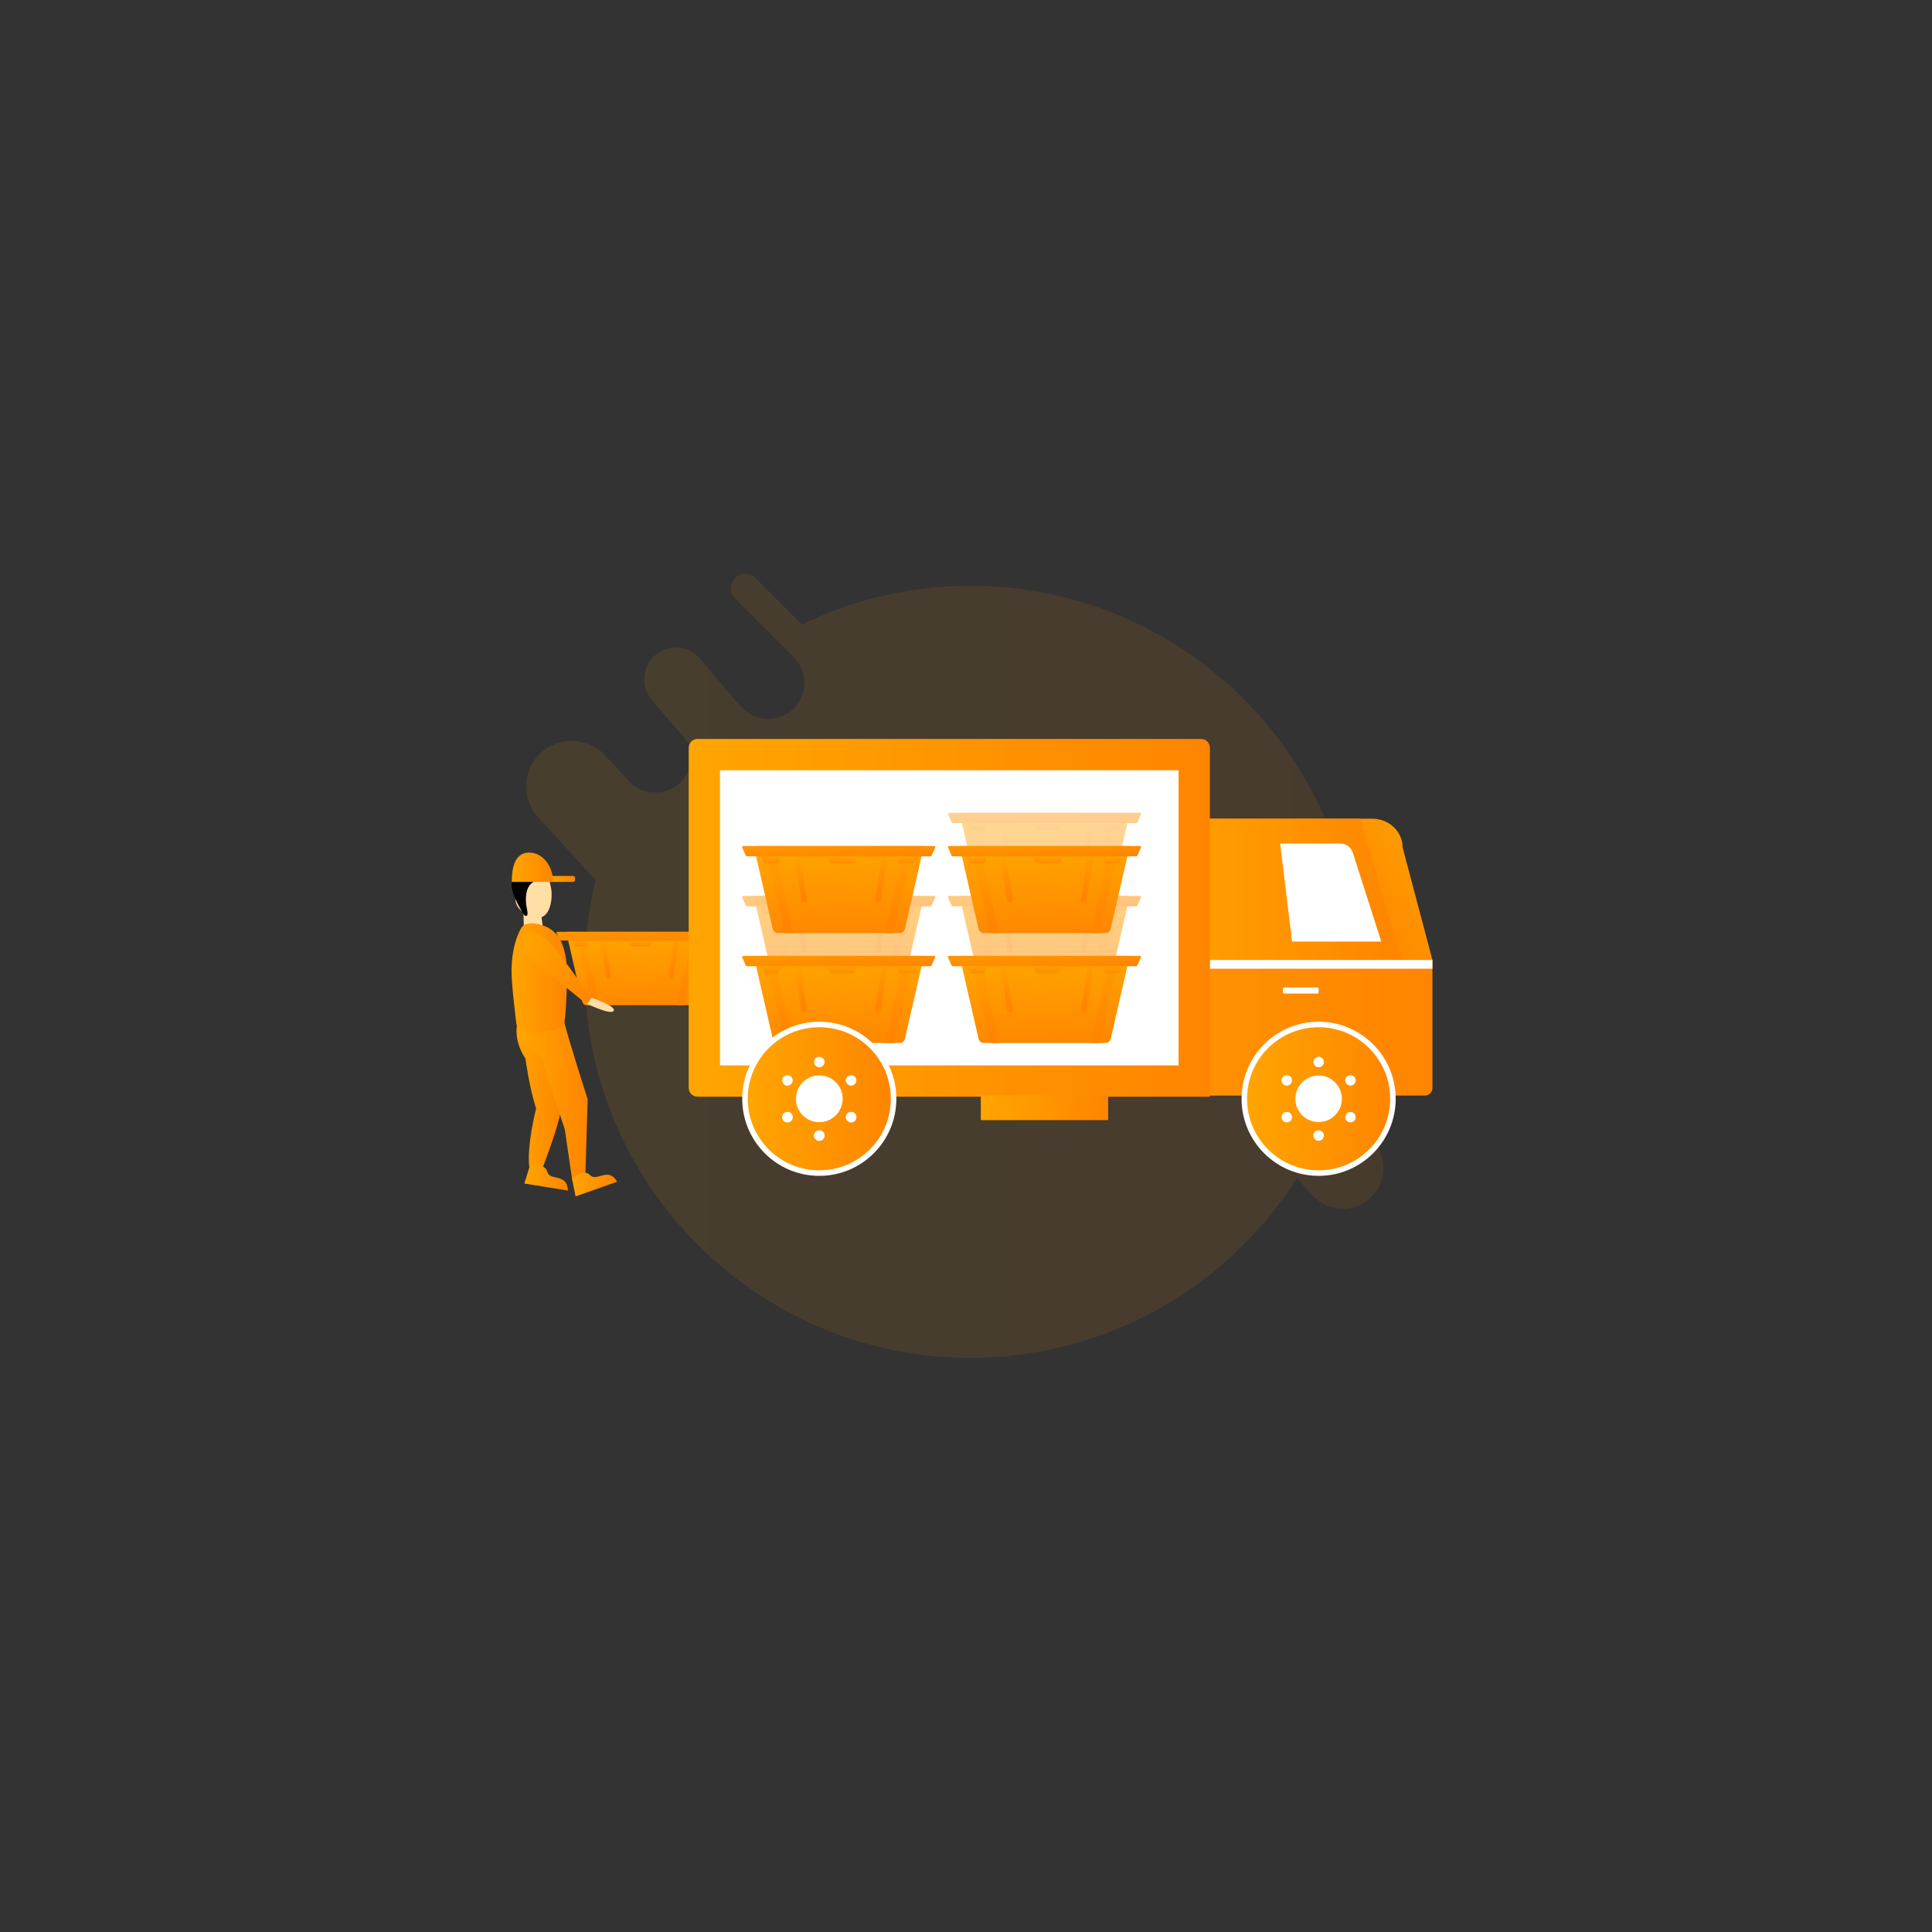 <?xml version="1.0" encoding="utf-8"?>
<svg xmlns="http://www.w3.org/2000/svg" xmlns:cc="http://creativecommons.org/ns#" xmlns:dc="http://purl.org/dc/elements/1.1/" xmlns:rdf="http://www.w3.org/1999/02/22-rdf-syntax-ns#" xmlns:svg="http://www.w3.org/2000/svg" viewBox="0 0 933.333 933.333" height="933.333" width="933.333" id="svg2" version="1.1">
  
  <rect x="0" y="0" width="933.333" height="933.333" fill="#333333" stroke="none"/>
  
  <defs id="defs6">
    <clipPath id="clipPath18">
      <path id="path16" d="M 0,700 H 700 V 0 H 0 Z"/>
    </clipPath>
    <clipPath id="clipPath26">
      <path id="path24" d="M 190.675,492.195 H 513.828 V 208.085 H 190.675 Z"/>
    </clipPath>
    <linearGradient id="linearGradient38" spreadMethod="pad" gradientTransform="matrix(323.153,0,0,-323.153,190.675,350.14)" gradientUnits="userSpaceOnUse" y2="0" x2="1" y1="0" x1="0">
      <stop id="stop32" offset="0" style="stop-opacity:1;stop-color:#FFA500"/>
      <stop id="stop34" offset="0" style="stop-opacity:1;stop-color:#FFA500"/>
      <stop id="stop36" offset="1" style="stop-opacity:1;stop-color:#FF8500"/>
    </linearGradient>
    <linearGradient id="linearGradient72" spreadMethod="pad" gradientTransform="matrix(1.464,-29.06,-29.06,-1.464,231.172,362.539)" gradientUnits="userSpaceOnUse" y2="0" x2="1" y1="0" x1="0">
      <stop id="stop66" offset="0" style="stop-opacity:1;stop-color:#FFA500"/>
      <stop id="stop68" offset="0" style="stop-opacity:1;stop-color:#FFA500"/>
      <stop id="stop70" offset="1" style="stop-opacity:1;stop-color:#FF8500"/>
    </linearGradient>
    <linearGradient id="linearGradient94" spreadMethod="pad" gradientTransform="matrix(0.525,-10.708,-10.708,-0.525,230.808,368.612)" gradientUnits="userSpaceOnUse" y2="0" x2="1" y1="0" x1="0">
      <stop id="stop88" offset="0" style="stop-opacity:1;stop-color:#FFA500"/>
      <stop id="stop90" offset="0" style="stop-opacity:1;stop-color:#FFA500"/>
      <stop id="stop92" offset="1" style="stop-opacity:1;stop-color:#FF8500"/>
    </linearGradient>
    <linearGradient id="linearGradient116" spreadMethod="pad" gradientTransform="matrix(5.652,-23.435,-23.435,-5.652,209.565,363.173)" gradientUnits="userSpaceOnUse" y2="0" x2="1" y1="0" x1="0">
      <stop id="stop110" offset="0" style="stop-opacity:1;stop-color:#FFA500"/>
      <stop id="stop112" offset="0" style="stop-opacity:1;stop-color:#FFA500"/>
      <stop id="stop114" offset="1" style="stop-opacity:1;stop-color:#FF8500"/>
    </linearGradient>
    <linearGradient id="linearGradient138" spreadMethod="pad" gradientTransform="matrix(-5.265,-28.88,-28.88,5.265,253.1,368.407)" gradientUnits="userSpaceOnUse" y2="0" x2="1" y1="0" x1="0">
      <stop id="stop132" offset="0" style="stop-opacity:1;stop-color:#FFA500"/>
      <stop id="stop134" offset="0" style="stop-opacity:1;stop-color:#FFA500"/>
      <stop id="stop136" offset="1" style="stop-opacity:1;stop-color:#FF8500"/>
    </linearGradient>
    <linearGradient id="linearGradient160" spreadMethod="pad" gradientTransform="matrix(3.322,-13.773,-13.773,-3.322,217.388,361.479)" gradientUnits="userSpaceOnUse" y2="0" x2="1" y1="0" x1="0">
      <stop id="stop154" offset="0" style="stop-opacity:1;stop-color:#FFA500"/>
      <stop id="stop156" offset="0" style="stop-opacity:1;stop-color:#FFA500"/>
      <stop id="stop158" offset="1" style="stop-opacity:1;stop-color:#FF8500"/>
    </linearGradient>
    <linearGradient id="linearGradient182" spreadMethod="pad" gradientTransform="matrix(-3.113,-17.078,-17.078,3.113,246.375,364.618)" gradientUnits="userSpaceOnUse" y2="0" x2="1" y1="0" x1="0">
      <stop id="stop176" offset="0" style="stop-opacity:1;stop-color:#FFA500"/>
      <stop id="stop178" offset="0" style="stop-opacity:1;stop-color:#FFA500"/>
      <stop id="stop180" offset="1" style="stop-opacity:1;stop-color:#FF8500"/>
    </linearGradient>
    <linearGradient id="linearGradient204" spreadMethod="pad" gradientTransform="matrix(-0.054,-3.297,-3.297,0.054,232.21,359.808)" gradientUnits="userSpaceOnUse" y2="0" x2="1" y1="0" x1="0">
      <stop id="stop198" offset="0" style="stop-opacity:1;stop-color:#FFA500"/>
      <stop id="stop200" offset="0" style="stop-opacity:1;stop-color:#FFA500"/>
      <stop id="stop202" offset="1" style="stop-opacity:1;stop-color:#FF8500"/>
    </linearGradient>
    <linearGradient id="linearGradient226" spreadMethod="pad" gradientTransform="matrix(-0.052,-3.227,-3.227,0.052,210.637,359.77)" gradientUnits="userSpaceOnUse" y2="0" x2="1" y1="0" x1="0">
      <stop id="stop220" offset="0" style="stop-opacity:1;stop-color:#FFA500"/>
      <stop id="stop222" offset="0" style="stop-opacity:1;stop-color:#FFA500"/>
      <stop id="stop224" offset="1" style="stop-opacity:1;stop-color:#FF8500"/>
    </linearGradient>
    <linearGradient id="linearGradient248" spreadMethod="pad" gradientTransform="matrix(-0.052,-3.227,-3.227,0.052,251.783,359.77)" gradientUnits="userSpaceOnUse" y2="0" x2="1" y1="0" x1="0">
      <stop id="stop242" offset="0" style="stop-opacity:1;stop-color:#FFA500"/>
      <stop id="stop244" offset="0" style="stop-opacity:1;stop-color:#FFA500"/>
      <stop id="stop246" offset="1" style="stop-opacity:1;stop-color:#FF8500"/>
    </linearGradient>
    <linearGradient id="linearGradient270" spreadMethod="pad" gradientTransform="matrix(10.576,0,0,-10.576,197.812,381.642)" gradientUnits="userSpaceOnUse" y2="0" x2="1" y1="0" x1="0">
      <stop id="stop264" offset="0" style="stop-opacity:1;stop-color:#FFA500"/>
      <stop id="stop266" offset="0" style="stop-opacity:1;stop-color:#FFA500"/>
      <stop id="stop268" offset="1" style="stop-opacity:1;stop-color:#FF8500"/>
    </linearGradient>
    <clipPath id="clipPath280">
      <path id="path278" d="M 0,700 H 700 V 0 H 0 Z"/>
    </clipPath>
    <linearGradient id="linearGradient308" spreadMethod="pad" gradientTransform="matrix(16.383,0,0,-16.383,187.187,301.4)" gradientUnits="userSpaceOnUse" y2="0" x2="1" y1="0" x1="0">
      <stop id="stop302" offset="0" style="stop-opacity:1;stop-color:#FFA500"/>
      <stop id="stop304" offset="0" style="stop-opacity:1;stop-color:#FFA500"/>
      <stop id="stop306" offset="1" style="stop-opacity:1;stop-color:#FF8500"/>
    </linearGradient>
    <linearGradient id="linearGradient330" spreadMethod="pad" gradientTransform="matrix(23.957,0,0,-23.957,189.015,303.671)" gradientUnits="userSpaceOnUse" y2="0" x2="1" y1="0" x1="0">
      <stop id="stop324" offset="0" style="stop-opacity:1;stop-color:#FFA500"/>
      <stop id="stop326" offset="0" style="stop-opacity:1;stop-color:#FFA500"/>
      <stop id="stop328" offset="1" style="stop-opacity:1;stop-color:#FF8500"/>
    </linearGradient>
    <linearGradient id="linearGradient352" spreadMethod="pad" gradientTransform="matrix(20.149,0,0,-20.149,185.378,345.619)" gradientUnits="userSpaceOnUse" y2="0" x2="1" y1="0" x1="0">
      <stop id="stop346" offset="0" style="stop-opacity:1;stop-color:#FFA500"/>
      <stop id="stop348" offset="0" style="stop-opacity:1;stop-color:#FFA500"/>
      <stop id="stop350" offset="1" style="stop-opacity:1;stop-color:#FF8500"/>
    </linearGradient>
    <linearGradient id="linearGradient374" spreadMethod="pad" gradientTransform="matrix(16.358,0,0,-16.358,207.322,270.896)" gradientUnits="userSpaceOnUse" y2="0" x2="1" y1="0" x1="0">
      <stop id="stop368" offset="0" style="stop-opacity:1;stop-color:#FFA500"/>
      <stop id="stop370" offset="0" style="stop-opacity:1;stop-color:#FFA500"/>
      <stop id="stop372" offset="1" style="stop-opacity:1;stop-color:#FF8500"/>
    </linearGradient>
    <linearGradient id="linearGradient396" spreadMethod="pad" gradientTransform="matrix(15.788,0,0,-15.788,190.031,273.239)" gradientUnits="userSpaceOnUse" y2="0" x2="1" y1="0" x1="0">
      <stop id="stop390" offset="0" style="stop-opacity:1;stop-color:#FFA500"/>
      <stop id="stop392" offset="0" style="stop-opacity:1;stop-color:#FFA500"/>
      <stop id="stop394" offset="1" style="stop-opacity:1;stop-color:#FF8500"/>
    </linearGradient>
    <clipPath id="clipPath406">
      <path id="path404" d="M 0,700 H 700 V 0 H 0 Z"/>
    </clipPath>
    <linearGradient id="linearGradient430" spreadMethod="pad" gradientTransform="matrix(28.378,-15.74,-15.74,-28.378,188.093,357.741)" gradientUnits="userSpaceOnUse" y2="0" x2="1" y1="0" x1="0">
      <stop id="stop424" offset="0" style="stop-opacity:1;stop-color:#FFA500"/>
      <stop id="stop426" offset="0" style="stop-opacity:1;stop-color:#FFA500"/>
      <stop id="stop428" offset="1" style="stop-opacity:1;stop-color:#FF8500"/>
    </linearGradient>
    <clipPath id="clipPath440">
      <path id="path438" d="M 0,700 H 700 V 0 H 0 Z"/>
    </clipPath>
    <linearGradient id="linearGradient464" spreadMethod="pad" gradientTransform="matrix(14.966,0,0,-14.966,185.477,385.879)" gradientUnits="userSpaceOnUse" y2="0" x2="1" y1="0" x1="0">
      <stop id="stop458" offset="0" style="stop-opacity:1;stop-color:#FFA500"/>
      <stop id="stop460" offset="0" style="stop-opacity:1;stop-color:#FFA500"/>
      <stop id="stop462" offset="1" style="stop-opacity:1;stop-color:#FF8500"/>
    </linearGradient>
    <linearGradient id="linearGradient486" spreadMethod="pad" gradientTransform="matrix(-41.302,-28.532,-28.532,41.302,519.073,410.21)" gradientUnits="userSpaceOnUse" y2="0" x2="1" y1="0" x1="0">
      <stop id="stop480" offset="0" style="stop-opacity:1;stop-color:#FFA500"/>
      <stop id="stop482" offset="0" style="stop-opacity:1;stop-color:#FFA500"/>
      <stop id="stop484" offset="1" style="stop-opacity:1;stop-color:#FF8500"/>
    </linearGradient>
    <linearGradient id="linearGradient508" spreadMethod="pad" gradientTransform="matrix(93.727,0,0,-93.727,414.243,377.871)" gradientUnits="userSpaceOnUse" y2="0" x2="1" y1="0" x1="0">
      <stop id="stop502" offset="0" style="stop-opacity:1;stop-color:#FFA500"/>
      <stop id="stop504" offset="0" style="stop-opacity:1;stop-color:#FFA500"/>
      <stop id="stop506" offset="1" style="stop-opacity:1;stop-color:#FF8500"/>
    </linearGradient>
    <linearGradient id="linearGradient530" spreadMethod="pad" gradientTransform="matrix(235.062,0,0,-235.062,284.064,327.697)" gradientUnits="userSpaceOnUse" y2="0" x2="1" y1="0" x1="0">
      <stop id="stop524" offset="0" style="stop-opacity:1;stop-color:#FFA500"/>
      <stop id="stop526" offset="0" style="stop-opacity:1;stop-color:#FFA500"/>
      <stop id="stop528" offset="1" style="stop-opacity:1;stop-color:#FF8500"/>
    </linearGradient>
    <clipPath id="clipPath540">
      <path id="path538" d="M 0,700 H 700 V 0 H 0 Z"/>
    </clipPath>
    <linearGradient id="linearGradient570" spreadMethod="pad" gradientTransform="matrix(53.861,0,0,-53.861,450.951,301.966)" gradientUnits="userSpaceOnUse" y2="0" x2="1" y1="0" x1="0">
      <stop id="stop564" offset="0" style="stop-opacity:1;stop-color:#FFA500"/>
      <stop id="stop566" offset="0" style="stop-opacity:1;stop-color:#FFA500"/>
      <stop id="stop568" offset="1" style="stop-opacity:1;stop-color:#FF8500"/>
    </linearGradient>
    <clipPath id="clipPath580">
      <path id="path578" d="M 0,700 H 700 V 0 H 0 Z"/>
    </clipPath>
    <linearGradient id="linearGradient632" spreadMethod="pad" gradientTransform="matrix(188.874,0,0,-188.874,249.594,367.547)" gradientUnits="userSpaceOnUse" y2="0" x2="1" y1="0" x1="0">
      <stop id="stop626" offset="0" style="stop-opacity:1;stop-color:#FFA500"/>
      <stop id="stop628" offset="0" style="stop-opacity:1;stop-color:#FFA500"/>
      <stop id="stop630" offset="1" style="stop-opacity:1;stop-color:#FF8500"/>
    </linearGradient>
    <clipPath id="clipPath642">
      <path id="path640" d="M 0,700 H 700 V 0 H 0 Z"/>
    </clipPath>
    <linearGradient id="linearGradient664" spreadMethod="pad" gradientTransform="matrix(46.138,0,0,-46.138,355.457,298.706)" gradientUnits="userSpaceOnUse" y2="0" x2="1" y1="0" x1="0">
      <stop id="stop658" offset="0" style="stop-opacity:1;stop-color:#FFA500"/>
      <stop id="stop660" offset="0" style="stop-opacity:1;stop-color:#FFA500"/>
      <stop id="stop662" offset="1" style="stop-opacity:1;stop-color:#FF8500"/>
    </linearGradient>
    <clipPath id="clipPath674">
      <path id="path672" d="M 0,700 H 700 V 0 H 0 Z"/>
    </clipPath>
    <clipPath id="clipPath682">
      <path id="path680" d="m 343.53,375.474 h 69.992 V 343.907 H 343.53 Z"/>
    </clipPath>
    <linearGradient id="linearGradient694" spreadMethod="pad" gradientTransform="matrix(1.738,-34.5,-34.5,-1.738,378.581,375.56)" gradientUnits="userSpaceOnUse" y2="0" x2="1" y1="0" x1="0">
      <stop id="stop688" offset="0" style="stop-opacity:1;stop-color:#FFA500"/>
      <stop id="stop690" offset="0" style="stop-opacity:1;stop-color:#FFA500"/>
      <stop id="stop692" offset="1" style="stop-opacity:1;stop-color:#FF8500"/>
    </linearGradient>
    <linearGradient id="linearGradient706" spreadMethod="pad" gradientTransform="matrix(0.623,-12.713,-12.713,-0.623,378.149,382.77)" gradientUnits="userSpaceOnUse" y2="0" x2="1" y1="0" x1="0">
      <stop id="stop700" offset="0" style="stop-opacity:1;stop-color:#FFA500"/>
      <stop id="stop702" offset="0" style="stop-opacity:1;stop-color:#FFA500"/>
      <stop id="stop704" offset="1" style="stop-opacity:1;stop-color:#FF8500"/>
    </linearGradient>
    <linearGradient id="linearGradient718" spreadMethod="pad" gradientTransform="matrix(6.71,-27.822,-27.822,-6.71,352.93,376.312)" gradientUnits="userSpaceOnUse" y2="0" x2="1" y1="0" x1="0">
      <stop id="stop712" offset="0" style="stop-opacity:1;stop-color:#FFA500"/>
      <stop id="stop714" offset="0" style="stop-opacity:1;stop-color:#FFA500"/>
      <stop id="stop716" offset="1" style="stop-opacity:1;stop-color:#FF8500"/>
    </linearGradient>
    <linearGradient id="linearGradient730" spreadMethod="pad" gradientTransform="matrix(-6.25,-34.287,-34.287,6.25,404.615,382.526)" gradientUnits="userSpaceOnUse" y2="0" x2="1" y1="0" x1="0">
      <stop id="stop724" offset="0" style="stop-opacity:1;stop-color:#FFA500"/>
      <stop id="stop726" offset="0" style="stop-opacity:1;stop-color:#FFA500"/>
      <stop id="stop728" offset="1" style="stop-opacity:1;stop-color:#FF8500"/>
    </linearGradient>
    <linearGradient id="linearGradient742" spreadMethod="pad" gradientTransform="matrix(3.943,-16.352,-16.352,-3.943,362.217,374.302)" gradientUnits="userSpaceOnUse" y2="0" x2="1" y1="0" x1="0">
      <stop id="stop736" offset="0" style="stop-opacity:1;stop-color:#FFA500"/>
      <stop id="stop738" offset="0" style="stop-opacity:1;stop-color:#FFA500"/>
      <stop id="stop740" offset="1" style="stop-opacity:1;stop-color:#FF8500"/>
    </linearGradient>
    <linearGradient id="linearGradient754" spreadMethod="pad" gradientTransform="matrix(-3.696,-20.275,-20.275,3.696,396.631,378.028)" gradientUnits="userSpaceOnUse" y2="0" x2="1" y1="0" x1="0">
      <stop id="stop748" offset="0" style="stop-opacity:1;stop-color:#FFA500"/>
      <stop id="stop750" offset="0" style="stop-opacity:1;stop-color:#FFA500"/>
      <stop id="stop752" offset="1" style="stop-opacity:1;stop-color:#FF8500"/>
    </linearGradient>
    <linearGradient id="linearGradient766" spreadMethod="pad" gradientTransform="matrix(-0.064,-3.915,-3.915,0.064,379.813,372.318)" gradientUnits="userSpaceOnUse" y2="0" x2="1" y1="0" x1="0">
      <stop id="stop760" offset="0" style="stop-opacity:1;stop-color:#FFA500"/>
      <stop id="stop762" offset="0" style="stop-opacity:1;stop-color:#FFA500"/>
      <stop id="stop764" offset="1" style="stop-opacity:1;stop-color:#FF8500"/>
    </linearGradient>
    <linearGradient id="linearGradient778" spreadMethod="pad" gradientTransform="matrix(-0.062,-3.831,-3.831,0.062,354.202,372.273)" gradientUnits="userSpaceOnUse" y2="0" x2="1" y1="0" x1="0">
      <stop id="stop772" offset="0" style="stop-opacity:1;stop-color:#FFA500"/>
      <stop id="stop774" offset="0" style="stop-opacity:1;stop-color:#FFA500"/>
      <stop id="stop776" offset="1" style="stop-opacity:1;stop-color:#FF8500"/>
    </linearGradient>
    <linearGradient id="linearGradient790" spreadMethod="pad" gradientTransform="matrix(-0.062,-3.831,-3.831,0.062,403.051,372.273)" gradientUnits="userSpaceOnUse" y2="0" x2="1" y1="0" x1="0">
      <stop id="stop784" offset="0" style="stop-opacity:1;stop-color:#FFA500"/>
      <stop id="stop786" offset="0" style="stop-opacity:1;stop-color:#FFA500"/>
      <stop id="stop788" offset="1" style="stop-opacity:1;stop-color:#FF8500"/>
    </linearGradient>
    <clipPath id="clipPath892">
      <path id="path890" d="m 343.53,405.624 h 69.992 V 374.057 H 343.53 Z"/>
    </clipPath>
    <linearGradient id="linearGradient904" spreadMethod="pad" gradientTransform="matrix(1.738,-34.5,-34.5,-1.738,378.581,405.71)" gradientUnits="userSpaceOnUse" y2="0" x2="1" y1="0" x1="0">
      <stop id="stop898" offset="0" style="stop-opacity:1;stop-color:#FFA500"/>
      <stop id="stop900" offset="0" style="stop-opacity:1;stop-color:#FFA500"/>
      <stop id="stop902" offset="1" style="stop-opacity:1;stop-color:#FF8500"/>
    </linearGradient>
    <linearGradient id="linearGradient916" spreadMethod="pad" gradientTransform="matrix(0.623,-12.713,-12.713,-0.623,378.149,412.921)" gradientUnits="userSpaceOnUse" y2="0" x2="1" y1="0" x1="0">
      <stop id="stop910" offset="0" style="stop-opacity:1;stop-color:#FFA500"/>
      <stop id="stop912" offset="0" style="stop-opacity:1;stop-color:#FFA500"/>
      <stop id="stop914" offset="1" style="stop-opacity:1;stop-color:#FF8500"/>
    </linearGradient>
    <linearGradient id="linearGradient928" spreadMethod="pad" gradientTransform="matrix(6.71,-27.822,-27.822,-6.71,352.93,406.463)" gradientUnits="userSpaceOnUse" y2="0" x2="1" y1="0" x1="0">
      <stop id="stop922" offset="0" style="stop-opacity:1;stop-color:#FFA500"/>
      <stop id="stop924" offset="0" style="stop-opacity:1;stop-color:#FFA500"/>
      <stop id="stop926" offset="1" style="stop-opacity:1;stop-color:#FF8500"/>
    </linearGradient>
    <linearGradient id="linearGradient940" spreadMethod="pad" gradientTransform="matrix(-6.25,-34.287,-34.287,6.25,404.615,412.677)" gradientUnits="userSpaceOnUse" y2="0" x2="1" y1="0" x1="0">
      <stop id="stop934" offset="0" style="stop-opacity:1;stop-color:#FFA500"/>
      <stop id="stop936" offset="0" style="stop-opacity:1;stop-color:#FFA500"/>
      <stop id="stop938" offset="1" style="stop-opacity:1;stop-color:#FF8500"/>
    </linearGradient>
    <linearGradient id="linearGradient952" spreadMethod="pad" gradientTransform="matrix(3.943,-16.352,-16.352,-3.943,362.217,404.452)" gradientUnits="userSpaceOnUse" y2="0" x2="1" y1="0" x1="0">
      <stop id="stop946" offset="0" style="stop-opacity:1;stop-color:#FFA500"/>
      <stop id="stop948" offset="0" style="stop-opacity:1;stop-color:#FFA500"/>
      <stop id="stop950" offset="1" style="stop-opacity:1;stop-color:#FF8500"/>
    </linearGradient>
    <linearGradient id="linearGradient964" spreadMethod="pad" gradientTransform="matrix(-3.696,-20.275,-20.275,3.696,396.631,408.178)" gradientUnits="userSpaceOnUse" y2="0" x2="1" y1="0" x1="0">
      <stop id="stop958" offset="0" style="stop-opacity:1;stop-color:#FFA500"/>
      <stop id="stop960" offset="0" style="stop-opacity:1;stop-color:#FFA500"/>
      <stop id="stop962" offset="1" style="stop-opacity:1;stop-color:#FF8500"/>
    </linearGradient>
    <linearGradient id="linearGradient976" spreadMethod="pad" gradientTransform="matrix(-0.064,-3.915,-3.915,0.064,379.813,402.468)" gradientUnits="userSpaceOnUse" y2="0" x2="1" y1="0" x1="0">
      <stop id="stop970" offset="0" style="stop-opacity:1;stop-color:#FFA500"/>
      <stop id="stop972" offset="0" style="stop-opacity:1;stop-color:#FFA500"/>
      <stop id="stop974" offset="1" style="stop-opacity:1;stop-color:#FF8500"/>
    </linearGradient>
    <linearGradient id="linearGradient988" spreadMethod="pad" gradientTransform="matrix(-0.062,-3.831,-3.831,0.062,354.202,402.423)" gradientUnits="userSpaceOnUse" y2="0" x2="1" y1="0" x1="0">
      <stop id="stop982" offset="0" style="stop-opacity:1;stop-color:#FFA500"/>
      <stop id="stop984" offset="0" style="stop-opacity:1;stop-color:#FFA500"/>
      <stop id="stop986" offset="1" style="stop-opacity:1;stop-color:#FF8500"/>
    </linearGradient>
    <linearGradient id="linearGradient1000" spreadMethod="pad" gradientTransform="matrix(-0.062,-3.831,-3.831,0.062,403.051,402.423)" gradientUnits="userSpaceOnUse" y2="0" x2="1" y1="0" x1="0">
      <stop id="stop994" offset="0" style="stop-opacity:1;stop-color:#FFA500"/>
      <stop id="stop996" offset="0" style="stop-opacity:1;stop-color:#FFA500"/>
      <stop id="stop998" offset="1" style="stop-opacity:1;stop-color:#FF8500"/>
    </linearGradient>
    <linearGradient id="linearGradient1114" spreadMethod="pad" gradientTransform="matrix(1.738,-34.5,-34.5,-1.738,378.581,353.844)" gradientUnits="userSpaceOnUse" y2="0" x2="1" y1="0" x1="0">
      <stop id="stop1108" offset="0" style="stop-opacity:1;stop-color:#FFA500"/>
      <stop id="stop1110" offset="0" style="stop-opacity:1;stop-color:#FFA500"/>
      <stop id="stop1112" offset="1" style="stop-opacity:1;stop-color:#FF8500"/>
    </linearGradient>
    <linearGradient id="linearGradient1136" spreadMethod="pad" gradientTransform="matrix(0.623,-12.713,-12.713,-0.623,378.149,361.055)" gradientUnits="userSpaceOnUse" y2="0" x2="1" y1="0" x1="0">
      <stop id="stop1130" offset="0" style="stop-opacity:1;stop-color:#FFA500"/>
      <stop id="stop1132" offset="0" style="stop-opacity:1;stop-color:#FFA500"/>
      <stop id="stop1134" offset="1" style="stop-opacity:1;stop-color:#FF8500"/>
    </linearGradient>
    <linearGradient id="linearGradient1158" spreadMethod="pad" gradientTransform="matrix(6.71,-27.822,-27.822,-6.71,352.93,354.597)" gradientUnits="userSpaceOnUse" y2="0" x2="1" y1="0" x1="0">
      <stop id="stop1152" offset="0" style="stop-opacity:1;stop-color:#FFA500"/>
      <stop id="stop1154" offset="0" style="stop-opacity:1;stop-color:#FFA500"/>
      <stop id="stop1156" offset="1" style="stop-opacity:1;stop-color:#FF8500"/>
    </linearGradient>
    <linearGradient id="linearGradient1180" spreadMethod="pad" gradientTransform="matrix(-6.25,-34.287,-34.287,6.25,404.615,360.811)" gradientUnits="userSpaceOnUse" y2="0" x2="1" y1="0" x1="0">
      <stop id="stop1174" offset="0" style="stop-opacity:1;stop-color:#FFA500"/>
      <stop id="stop1176" offset="0" style="stop-opacity:1;stop-color:#FFA500"/>
      <stop id="stop1178" offset="1" style="stop-opacity:1;stop-color:#FF8500"/>
    </linearGradient>
    <linearGradient id="linearGradient1202" spreadMethod="pad" gradientTransform="matrix(3.943,-16.352,-16.352,-3.943,362.217,352.586)" gradientUnits="userSpaceOnUse" y2="0" x2="1" y1="0" x1="0">
      <stop id="stop1196" offset="0" style="stop-opacity:1;stop-color:#FFA500"/>
      <stop id="stop1198" offset="0" style="stop-opacity:1;stop-color:#FFA500"/>
      <stop id="stop1200" offset="1" style="stop-opacity:1;stop-color:#FF8500"/>
    </linearGradient>
    <linearGradient id="linearGradient1224" spreadMethod="pad" gradientTransform="matrix(-3.696,-20.275,-20.275,3.696,396.631,356.312)" gradientUnits="userSpaceOnUse" y2="0" x2="1" y1="0" x1="0">
      <stop id="stop1218" offset="0" style="stop-opacity:1;stop-color:#FFA500"/>
      <stop id="stop1220" offset="0" style="stop-opacity:1;stop-color:#FFA500"/>
      <stop id="stop1222" offset="1" style="stop-opacity:1;stop-color:#FF8500"/>
    </linearGradient>
    <linearGradient id="linearGradient1246" spreadMethod="pad" gradientTransform="matrix(-0.064,-3.915,-3.915,0.064,379.813,350.602)" gradientUnits="userSpaceOnUse" y2="0" x2="1" y1="0" x1="0">
      <stop id="stop1240" offset="0" style="stop-opacity:1;stop-color:#FFA500"/>
      <stop id="stop1242" offset="0" style="stop-opacity:1;stop-color:#FFA500"/>
      <stop id="stop1244" offset="1" style="stop-opacity:1;stop-color:#FF8500"/>
    </linearGradient>
    <linearGradient id="linearGradient1268" spreadMethod="pad" gradientTransform="matrix(-0.062,-3.831,-3.831,0.062,354.202,350.558)" gradientUnits="userSpaceOnUse" y2="0" x2="1" y1="0" x1="0">
      <stop id="stop1262" offset="0" style="stop-opacity:1;stop-color:#FFA500"/>
      <stop id="stop1264" offset="0" style="stop-opacity:1;stop-color:#FFA500"/>
      <stop id="stop1266" offset="1" style="stop-opacity:1;stop-color:#FF8500"/>
    </linearGradient>
    <linearGradient id="linearGradient1290" spreadMethod="pad" gradientTransform="matrix(-0.062,-3.831,-3.831,0.062,403.051,350.558)" gradientUnits="userSpaceOnUse" y2="0" x2="1" y1="0" x1="0">
      <stop id="stop1284" offset="0" style="stop-opacity:1;stop-color:#FFA500"/>
      <stop id="stop1286" offset="0" style="stop-opacity:1;stop-color:#FFA500"/>
      <stop id="stop1288" offset="1" style="stop-opacity:1;stop-color:#FF8500"/>
    </linearGradient>
    <linearGradient id="linearGradient1312" spreadMethod="pad" gradientTransform="matrix(1.738,-34.5,-34.5,-1.738,378.581,393.666)" gradientUnits="userSpaceOnUse" y2="0" x2="1" y1="0" x1="0">
      <stop id="stop1306" offset="0" style="stop-opacity:1;stop-color:#FFA500"/>
      <stop id="stop1308" offset="0" style="stop-opacity:1;stop-color:#FFA500"/>
      <stop id="stop1310" offset="1" style="stop-opacity:1;stop-color:#FF8500"/>
    </linearGradient>
    <linearGradient id="linearGradient1334" spreadMethod="pad" gradientTransform="matrix(0.623,-12.713,-12.713,-0.623,378.149,400.877)" gradientUnits="userSpaceOnUse" y2="0" x2="1" y1="0" x1="0">
      <stop id="stop1328" offset="0" style="stop-opacity:1;stop-color:#FFA500"/>
      <stop id="stop1330" offset="0" style="stop-opacity:1;stop-color:#FFA500"/>
      <stop id="stop1332" offset="1" style="stop-opacity:1;stop-color:#FF8500"/>
    </linearGradient>
    <linearGradient id="linearGradient1356" spreadMethod="pad" gradientTransform="matrix(6.71,-27.822,-27.822,-6.71,352.93,394.419)" gradientUnits="userSpaceOnUse" y2="0" x2="1" y1="0" x1="0">
      <stop id="stop1350" offset="0" style="stop-opacity:1;stop-color:#FFA500"/>
      <stop id="stop1352" offset="0" style="stop-opacity:1;stop-color:#FFA500"/>
      <stop id="stop1354" offset="1" style="stop-opacity:1;stop-color:#FF8500"/>
    </linearGradient>
    <linearGradient id="linearGradient1378" spreadMethod="pad" gradientTransform="matrix(-6.25,-34.287,-34.287,6.25,404.615,400.633)" gradientUnits="userSpaceOnUse" y2="0" x2="1" y1="0" x1="0">
      <stop id="stop1372" offset="0" style="stop-opacity:1;stop-color:#FFA500"/>
      <stop id="stop1374" offset="0" style="stop-opacity:1;stop-color:#FFA500"/>
      <stop id="stop1376" offset="1" style="stop-opacity:1;stop-color:#FF8500"/>
    </linearGradient>
    <linearGradient id="linearGradient1400" spreadMethod="pad" gradientTransform="matrix(3.943,-16.352,-16.352,-3.943,362.217,392.408)" gradientUnits="userSpaceOnUse" y2="0" x2="1" y1="0" x1="0">
      <stop id="stop1394" offset="0" style="stop-opacity:1;stop-color:#FFA500"/>
      <stop id="stop1396" offset="0" style="stop-opacity:1;stop-color:#FFA500"/>
      <stop id="stop1398" offset="1" style="stop-opacity:1;stop-color:#FF8500"/>
    </linearGradient>
    <linearGradient id="linearGradient1422" spreadMethod="pad" gradientTransform="matrix(-3.696,-20.275,-20.275,3.696,396.631,396.134)" gradientUnits="userSpaceOnUse" y2="0" x2="1" y1="0" x1="0">
      <stop id="stop1416" offset="0" style="stop-opacity:1;stop-color:#FFA500"/>
      <stop id="stop1418" offset="0" style="stop-opacity:1;stop-color:#FFA500"/>
      <stop id="stop1420" offset="1" style="stop-opacity:1;stop-color:#FF8500"/>
    </linearGradient>
    <linearGradient id="linearGradient1444" spreadMethod="pad" gradientTransform="matrix(-0.064,-3.915,-3.915,0.064,379.813,390.424)" gradientUnits="userSpaceOnUse" y2="0" x2="1" y1="0" x1="0">
      <stop id="stop1438" offset="0" style="stop-opacity:1;stop-color:#FFA500"/>
      <stop id="stop1440" offset="0" style="stop-opacity:1;stop-color:#FFA500"/>
      <stop id="stop1442" offset="1" style="stop-opacity:1;stop-color:#FF8500"/>
    </linearGradient>
    <linearGradient id="linearGradient1466" spreadMethod="pad" gradientTransform="matrix(-0.062,-3.831,-3.831,0.062,354.202,390.379)" gradientUnits="userSpaceOnUse" y2="0" x2="1" y1="0" x1="0">
      <stop id="stop1460" offset="0" style="stop-opacity:1;stop-color:#FFA500"/>
      <stop id="stop1462" offset="0" style="stop-opacity:1;stop-color:#FFA500"/>
      <stop id="stop1464" offset="1" style="stop-opacity:1;stop-color:#FF8500"/>
    </linearGradient>
    <linearGradient id="linearGradient1488" spreadMethod="pad" gradientTransform="matrix(-0.062,-3.831,-3.831,0.062,403.051,390.379)" gradientUnits="userSpaceOnUse" y2="0" x2="1" y1="0" x1="0">
      <stop id="stop1482" offset="0" style="stop-opacity:1;stop-color:#FFA500"/>
      <stop id="stop1484" offset="0" style="stop-opacity:1;stop-color:#FFA500"/>
      <stop id="stop1486" offset="1" style="stop-opacity:1;stop-color:#FF8500"/>
    </linearGradient>
    <clipPath id="clipPath1498">
      <path id="path1496" d="M 0,700 H 700 V 0 H 0 Z"/>
    </clipPath>
    <clipPath id="clipPath1506">
      <path id="path1504" d="M 268.948,375.474 H 338.94 V 343.907 H 268.948 Z"/>
    </clipPath>
    <linearGradient id="linearGradient1518" spreadMethod="pad" gradientTransform="matrix(1.738,-34.5,-34.5,-1.738,304,375.56)" gradientUnits="userSpaceOnUse" y2="0" x2="1" y1="0" x1="0">
      <stop id="stop1512" offset="0" style="stop-opacity:1;stop-color:#FFA500"/>
      <stop id="stop1514" offset="0" style="stop-opacity:1;stop-color:#FFA500"/>
      <stop id="stop1516" offset="1" style="stop-opacity:1;stop-color:#FF8500"/>
    </linearGradient>
    <linearGradient id="linearGradient1530" spreadMethod="pad" gradientTransform="matrix(0.623,-12.713,-12.713,-0.623,303.567,382.77)" gradientUnits="userSpaceOnUse" y2="0" x2="1" y1="0" x1="0">
      <stop id="stop1524" offset="0" style="stop-opacity:1;stop-color:#FFA500"/>
      <stop id="stop1526" offset="0" style="stop-opacity:1;stop-color:#FFA500"/>
      <stop id="stop1528" offset="1" style="stop-opacity:1;stop-color:#FF8500"/>
    </linearGradient>
    <linearGradient id="linearGradient1542" spreadMethod="pad" gradientTransform="matrix(6.71,-27.822,-27.822,-6.71,278.348,376.312)" gradientUnits="userSpaceOnUse" y2="0" x2="1" y1="0" x1="0">
      <stop id="stop1536" offset="0" style="stop-opacity:1;stop-color:#FFA500"/>
      <stop id="stop1538" offset="0" style="stop-opacity:1;stop-color:#FFA500"/>
      <stop id="stop1540" offset="1" style="stop-opacity:1;stop-color:#FF8500"/>
    </linearGradient>
    <linearGradient id="linearGradient1554" spreadMethod="pad" gradientTransform="matrix(-6.25,-34.287,-34.287,6.25,330.033,382.526)" gradientUnits="userSpaceOnUse" y2="0" x2="1" y1="0" x1="0">
      <stop id="stop1548" offset="0" style="stop-opacity:1;stop-color:#FFA500"/>
      <stop id="stop1550" offset="0" style="stop-opacity:1;stop-color:#FFA500"/>
      <stop id="stop1552" offset="1" style="stop-opacity:1;stop-color:#FF8500"/>
    </linearGradient>
    <linearGradient id="linearGradient1566" spreadMethod="pad" gradientTransform="matrix(3.943,-16.352,-16.352,-3.943,287.635,374.302)" gradientUnits="userSpaceOnUse" y2="0" x2="1" y1="0" x1="0">
      <stop id="stop1560" offset="0" style="stop-opacity:1;stop-color:#FFA500"/>
      <stop id="stop1562" offset="0" style="stop-opacity:1;stop-color:#FFA500"/>
      <stop id="stop1564" offset="1" style="stop-opacity:1;stop-color:#FF8500"/>
    </linearGradient>
    <linearGradient id="linearGradient1578" spreadMethod="pad" gradientTransform="matrix(-3.696,-20.275,-20.275,3.696,322.049,378.028)" gradientUnits="userSpaceOnUse" y2="0" x2="1" y1="0" x1="0">
      <stop id="stop1572" offset="0" style="stop-opacity:1;stop-color:#FFA500"/>
      <stop id="stop1574" offset="0" style="stop-opacity:1;stop-color:#FFA500"/>
      <stop id="stop1576" offset="1" style="stop-opacity:1;stop-color:#FF8500"/>
    </linearGradient>
    <linearGradient id="linearGradient1590" spreadMethod="pad" gradientTransform="matrix(-0.064,-3.915,-3.915,0.064,305.232,372.318)" gradientUnits="userSpaceOnUse" y2="0" x2="1" y1="0" x1="0">
      <stop id="stop1584" offset="0" style="stop-opacity:1;stop-color:#FFA500"/>
      <stop id="stop1586" offset="0" style="stop-opacity:1;stop-color:#FFA500"/>
      <stop id="stop1588" offset="1" style="stop-opacity:1;stop-color:#FF8500"/>
    </linearGradient>
    <linearGradient id="linearGradient1602" spreadMethod="pad" gradientTransform="matrix(-0.062,-3.831,-3.831,0.062,279.621,372.273)" gradientUnits="userSpaceOnUse" y2="0" x2="1" y1="0" x1="0">
      <stop id="stop1596" offset="0" style="stop-opacity:1;stop-color:#FFA500"/>
      <stop id="stop1598" offset="0" style="stop-opacity:1;stop-color:#FFA500"/>
      <stop id="stop1600" offset="1" style="stop-opacity:1;stop-color:#FF8500"/>
    </linearGradient>
    <linearGradient id="linearGradient1614" spreadMethod="pad" gradientTransform="matrix(-0.062,-3.831,-3.831,0.062,328.469,372.273)" gradientUnits="userSpaceOnUse" y2="0" x2="1" y1="0" x1="0">
      <stop id="stop1608" offset="0" style="stop-opacity:1;stop-color:#FFA500"/>
      <stop id="stop1610" offset="0" style="stop-opacity:1;stop-color:#FFA500"/>
      <stop id="stop1612" offset="1" style="stop-opacity:1;stop-color:#FF8500"/>
    </linearGradient>
    <linearGradient id="linearGradient1728" spreadMethod="pad" gradientTransform="matrix(1.738,-34.5,-34.5,-1.738,304,353.844)" gradientUnits="userSpaceOnUse" y2="0" x2="1" y1="0" x1="0">
      <stop id="stop1722" offset="0" style="stop-opacity:1;stop-color:#FFA500"/>
      <stop id="stop1724" offset="0" style="stop-opacity:1;stop-color:#FFA500"/>
      <stop id="stop1726" offset="1" style="stop-opacity:1;stop-color:#FF8500"/>
    </linearGradient>
    <linearGradient id="linearGradient1750" spreadMethod="pad" gradientTransform="matrix(0.623,-12.713,-12.713,-0.623,303.567,361.055)" gradientUnits="userSpaceOnUse" y2="0" x2="1" y1="0" x1="0">
      <stop id="stop1744" offset="0" style="stop-opacity:1;stop-color:#FFA500"/>
      <stop id="stop1746" offset="0" style="stop-opacity:1;stop-color:#FFA500"/>
      <stop id="stop1748" offset="1" style="stop-opacity:1;stop-color:#FF8500"/>
    </linearGradient>
    <linearGradient id="linearGradient1772" spreadMethod="pad" gradientTransform="matrix(6.71,-27.822,-27.822,-6.71,278.348,354.597)" gradientUnits="userSpaceOnUse" y2="0" x2="1" y1="0" x1="0">
      <stop id="stop1766" offset="0" style="stop-opacity:1;stop-color:#FFA500"/>
      <stop id="stop1768" offset="0" style="stop-opacity:1;stop-color:#FFA500"/>
      <stop id="stop1770" offset="1" style="stop-opacity:1;stop-color:#FF8500"/>
    </linearGradient>
    <linearGradient id="linearGradient1794" spreadMethod="pad" gradientTransform="matrix(-6.25,-34.287,-34.287,6.25,330.033,360.811)" gradientUnits="userSpaceOnUse" y2="0" x2="1" y1="0" x1="0">
      <stop id="stop1788" offset="0" style="stop-opacity:1;stop-color:#FFA500"/>
      <stop id="stop1790" offset="0" style="stop-opacity:1;stop-color:#FFA500"/>
      <stop id="stop1792" offset="1" style="stop-opacity:1;stop-color:#FF8500"/>
    </linearGradient>
    <linearGradient id="linearGradient1816" spreadMethod="pad" gradientTransform="matrix(3.943,-16.352,-16.352,-3.943,287.635,352.586)" gradientUnits="userSpaceOnUse" y2="0" x2="1" y1="0" x1="0">
      <stop id="stop1810" offset="0" style="stop-opacity:1;stop-color:#FFA500"/>
      <stop id="stop1812" offset="0" style="stop-opacity:1;stop-color:#FFA500"/>
      <stop id="stop1814" offset="1" style="stop-opacity:1;stop-color:#FF8500"/>
    </linearGradient>
    <linearGradient id="linearGradient1838" spreadMethod="pad" gradientTransform="matrix(-3.696,-20.275,-20.275,3.696,322.049,356.312)" gradientUnits="userSpaceOnUse" y2="0" x2="1" y1="0" x1="0">
      <stop id="stop1832" offset="0" style="stop-opacity:1;stop-color:#FFA500"/>
      <stop id="stop1834" offset="0" style="stop-opacity:1;stop-color:#FFA500"/>
      <stop id="stop1836" offset="1" style="stop-opacity:1;stop-color:#FF8500"/>
    </linearGradient>
    <linearGradient id="linearGradient1860" spreadMethod="pad" gradientTransform="matrix(-0.064,-3.915,-3.915,0.064,305.232,350.602)" gradientUnits="userSpaceOnUse" y2="0" x2="1" y1="0" x1="0">
      <stop id="stop1854" offset="0" style="stop-opacity:1;stop-color:#FFA500"/>
      <stop id="stop1856" offset="0" style="stop-opacity:1;stop-color:#FFA500"/>
      <stop id="stop1858" offset="1" style="stop-opacity:1;stop-color:#FF8500"/>
    </linearGradient>
    <linearGradient id="linearGradient1882" spreadMethod="pad" gradientTransform="matrix(-0.062,-3.831,-3.831,0.062,279.621,350.558)" gradientUnits="userSpaceOnUse" y2="0" x2="1" y1="0" x1="0">
      <stop id="stop1876" offset="0" style="stop-opacity:1;stop-color:#FFA500"/>
      <stop id="stop1878" offset="0" style="stop-opacity:1;stop-color:#FFA500"/>
      <stop id="stop1880" offset="1" style="stop-opacity:1;stop-color:#FF8500"/>
    </linearGradient>
    <linearGradient id="linearGradient1904" spreadMethod="pad" gradientTransform="matrix(-0.062,-3.831,-3.831,0.062,328.469,350.558)" gradientUnits="userSpaceOnUse" y2="0" x2="1" y1="0" x1="0">
      <stop id="stop1898" offset="0" style="stop-opacity:1;stop-color:#FFA500"/>
      <stop id="stop1900" offset="0" style="stop-opacity:1;stop-color:#FFA500"/>
      <stop id="stop1902" offset="1" style="stop-opacity:1;stop-color:#FF8500"/>
    </linearGradient>
    <linearGradient id="linearGradient1926" spreadMethod="pad" gradientTransform="matrix(1.738,-34.5,-34.5,-1.738,304,393.666)" gradientUnits="userSpaceOnUse" y2="0" x2="1" y1="0" x1="0">
      <stop id="stop1920" offset="0" style="stop-opacity:1;stop-color:#FFA500"/>
      <stop id="stop1922" offset="0" style="stop-opacity:1;stop-color:#FFA500"/>
      <stop id="stop1924" offset="1" style="stop-opacity:1;stop-color:#FF8500"/>
    </linearGradient>
    <linearGradient id="linearGradient1948" spreadMethod="pad" gradientTransform="matrix(0.623,-12.713,-12.713,-0.623,303.567,400.877)" gradientUnits="userSpaceOnUse" y2="0" x2="1" y1="0" x1="0">
      <stop id="stop1942" offset="0" style="stop-opacity:1;stop-color:#FFA500"/>
      <stop id="stop1944" offset="0" style="stop-opacity:1;stop-color:#FFA500"/>
      <stop id="stop1946" offset="1" style="stop-opacity:1;stop-color:#FF8500"/>
    </linearGradient>
    <linearGradient id="linearGradient1970" spreadMethod="pad" gradientTransform="matrix(6.71,-27.822,-27.822,-6.71,278.348,394.419)" gradientUnits="userSpaceOnUse" y2="0" x2="1" y1="0" x1="0">
      <stop id="stop1964" offset="0" style="stop-opacity:1;stop-color:#FFA500"/>
      <stop id="stop1966" offset="0" style="stop-opacity:1;stop-color:#FFA500"/>
      <stop id="stop1968" offset="1" style="stop-opacity:1;stop-color:#FF8500"/>
    </linearGradient>
    <linearGradient id="linearGradient1992" spreadMethod="pad" gradientTransform="matrix(-6.25,-34.287,-34.287,6.25,330.033,400.633)" gradientUnits="userSpaceOnUse" y2="0" x2="1" y1="0" x1="0">
      <stop id="stop1986" offset="0" style="stop-opacity:1;stop-color:#FFA500"/>
      <stop id="stop1988" offset="0" style="stop-opacity:1;stop-color:#FFA500"/>
      <stop id="stop1990" offset="1" style="stop-opacity:1;stop-color:#FF8500"/>
    </linearGradient>
    <linearGradient id="linearGradient2014" spreadMethod="pad" gradientTransform="matrix(3.943,-16.352,-16.352,-3.943,287.635,392.408)" gradientUnits="userSpaceOnUse" y2="0" x2="1" y1="0" x1="0">
      <stop id="stop2008" offset="0" style="stop-opacity:1;stop-color:#FFA500"/>
      <stop id="stop2010" offset="0" style="stop-opacity:1;stop-color:#FFA500"/>
      <stop id="stop2012" offset="1" style="stop-opacity:1;stop-color:#FF8500"/>
    </linearGradient>
    <linearGradient id="linearGradient2036" spreadMethod="pad" gradientTransform="matrix(-3.696,-20.275,-20.275,3.696,322.049,396.134)" gradientUnits="userSpaceOnUse" y2="0" x2="1" y1="0" x1="0">
      <stop id="stop2030" offset="0" style="stop-opacity:1;stop-color:#FFA500"/>
      <stop id="stop2032" offset="0" style="stop-opacity:1;stop-color:#FFA500"/>
      <stop id="stop2034" offset="1" style="stop-opacity:1;stop-color:#FF8500"/>
    </linearGradient>
    <linearGradient id="linearGradient2058" spreadMethod="pad" gradientTransform="matrix(-0.064,-3.915,-3.915,0.064,305.232,390.424)" gradientUnits="userSpaceOnUse" y2="0" x2="1" y1="0" x1="0">
      <stop id="stop2052" offset="0" style="stop-opacity:1;stop-color:#FFA500"/>
      <stop id="stop2054" offset="0" style="stop-opacity:1;stop-color:#FFA500"/>
      <stop id="stop2056" offset="1" style="stop-opacity:1;stop-color:#FF8500"/>
    </linearGradient>
    <linearGradient id="linearGradient2080" spreadMethod="pad" gradientTransform="matrix(-0.062,-3.831,-3.831,0.062,279.621,390.379)" gradientUnits="userSpaceOnUse" y2="0" x2="1" y1="0" x1="0">
      <stop id="stop2074" offset="0" style="stop-opacity:1;stop-color:#FFA500"/>
      <stop id="stop2076" offset="0" style="stop-opacity:1;stop-color:#FFA500"/>
      <stop id="stop2078" offset="1" style="stop-opacity:1;stop-color:#FF8500"/>
    </linearGradient>
    <linearGradient id="linearGradient2102" spreadMethod="pad" gradientTransform="matrix(-0.062,-3.831,-3.831,0.062,328.469,390.379)" gradientUnits="userSpaceOnUse" y2="0" x2="1" y1="0" x1="0">
      <stop id="stop2096" offset="0" style="stop-opacity:1;stop-color:#FFA500"/>
      <stop id="stop2098" offset="0" style="stop-opacity:1;stop-color:#FFA500"/>
      <stop id="stop2100" offset="1" style="stop-opacity:1;stop-color:#FF8500"/>
    </linearGradient>
    <linearGradient id="linearGradient2124" spreadMethod="pad" gradientTransform="matrix(53.861,0,0,-53.861,269.989,301.966)" gradientUnits="userSpaceOnUse" y2="0" x2="1" y1="0" x1="0">
      <stop id="stop2118" offset="0" style="stop-opacity:1;stop-color:#FFA500"/>
      <stop id="stop2120" offset="0" style="stop-opacity:1;stop-color:#FFA500"/>
      <stop id="stop2122" offset="1" style="stop-opacity:1;stop-color:#FF8500"/>
    </linearGradient>
    <clipPath id="clipPath2134">
      <path id="path2132" d="M 0,700 H 700 V 0 H 0 Z"/>
    </clipPath>
  </defs>
  <g transform="matrix(1.333,0,0,-1.333,0,933.333)" id="g10">
    <g id="g12">
      <g clip-path="url(#clipPath18)" id="g14">
        <g id="g20">
          <g id="g22"/>
          <g id="g52">
            <g style="opacity:0.1" id="g50" clip-path="url(#clipPath26)">
              <g id="g48">
                <g id="g46">
                  <g id="g44">
                    <g id="g42">
                      <path id="path40" style="fill:url(#linearGradient38);stroke:none" d="m 486.988,312.005 c -0.92,-3.47 -1.96,-6.89 -3.149,-10.23 l 13.68,-14.94 c 5.49,-5.989 5.08,-15.39 -0.911,-20.88 -2.83,-2.59 -6.41,-3.859 -9.98,-3.859 -4,0 -8.01,1.599 -10.909,4.769 l -5.74,6.281 c -5.5,-8.67 -11.92,-16.691 -19.14,-23.92 -25.33,-25.42 -60.37,-41.141 -99.07,-41.141 -34.261,0 -65.631,12.311 -89.951,32.761 -30.54,25.659 -49.94,64.139 -49.94,107.139 0,11.45 1.38,22.58 3.99,33.22 l -20.869,22.78 c -6.141,6.71 -5.691,17.24 1.029,23.38 3.16,2.89 7.16,4.32 11.15,4.32 4.48,0 8.92,-1.789 12.18,-5.3 l 0.04,-0.05 8.42,-9.189 1.451,-1.581 c 0.009,0.05 0.039,0.101 0.079,0.15 2.36,-1.83 5.24,-2.76 8.09,-2.76 3.18,0 6.351,1.13 8.851,3.43 4.079,3.74 5.25,9.5 3.379,14.38 l -13.48,15.84 c -4.09,4.811 -3.51,12.07 1.3,16.16 2.14,1.83 4.79,2.73 7.43,2.73 3.25,0 6.46,-1.36 8.72,-4.02 l 13.24,-15.55 1.9,-2.08 c 2.57,-2.81 6.12,-4.23 9.68,-4.23 3.17,0 6.34,1.13 8.84,3.42 5.32,4.87 5.69,13.21 0.82,18.53 l -0.16,0.17 -21.51,21.51 c -2.05,2.04 -2.05,5.38 0,7.421 1.01,1.029 2.36,1.529 3.7,1.529 1.34,0 2.69,-0.5 3.72,-1.529 l 16.81,-16.811 c 18.45,8.99 39.18,14.02 61.091,14.02 77.269,0 139.889,-62.64 139.889,-139.89 0,-0.74 0,-1.469 -0.03,-2.21 l 18.77,-20.5 c 4.88,-5.32 4.5,-13.65 -0.809,-18.53 -2.5,-2.3 -5.681,-3.43 -8.851,-3.43 -3.55,0 -7.11,1.43 -9.679,4.25 z"/>
                    </g>
                  </g>
                </g>
              </g>
            </g>
          </g>
        </g>
      </g>
    </g>
    <g id="g54">
      <g id="g56">
        <g id="g62">
          <g id="g64">
            <path id="path74" style="fill:url(#linearGradient72);stroke:none" d="m 205.188,362.466 5.705,-24.798 c 0.109,-1.027 0.791,-1.791 1.597,-1.791 v 0 h 37.372 c 0.805,0 1.487,0.764 1.597,1.791 v 0 l 5.703,24.798 z"/>
          </g>
        </g>
      </g>
    </g>
    <g id="g76">
      <g id="g78">
        <g id="g84">
          <g id="g86">
            <path id="path96" style="fill:url(#linearGradient94);stroke:none" d="m 201.982,362.466 c -0.242,0 -0.404,-0.248 -0.306,-0.47 v 0 l 1.103,-2.481 c 0.053,-0.121 0.174,-0.199 0.305,-0.199 v 0 h 56.082 c 0.132,0 0.252,0.078 0.305,0.199 v 0 l 1.102,2.481 c 0.098,0.222 -0.064,0.47 -0.305,0.47 v 0 z"/>
          </g>
        </g>
      </g>
    </g>
    <g id="g98">
      <g id="g100">
        <g id="g106">
          <g id="g108">
            <path id="path118" style="fill:url(#linearGradient116);stroke:none" d="m 209.225,359.316 5.468,-23.439 h 2.528 l -5.271,23.439 z"/>
          </g>
        </g>
      </g>
    </g>
    <g id="g120">
      <g id="g122">
        <g id="g128">
          <g id="g130">
            <path id="path140" style="fill:url(#linearGradient138);stroke:none" d="m 250.59,359.316 -5.291,-23.439 h 2.529 l 5.486,23.439 z"/>
          </g>
        </g>
      </g>
    </g>
    <g id="g142">
      <g id="g144">
        <g id="g150">
          <g id="g152">
            <path id="path162" style="fill:url(#linearGradient160);stroke:none" d="m 217.618,359.316 2.101,-13.392 c 0.07,-0.449 0.435,-0.778 0.862,-0.778 v 0 c 0.542,0 0.954,0.52 0.862,1.09 v 0 l -2.11,13.08 z"/>
          </g>
        </g>
      </g>
    </g>
    <g id="g164">
      <g id="g166">
        <g id="g172">
          <g id="g174">
            <path id="path184" style="fill:url(#linearGradient182);stroke:none" d="m 244.381,359.316 -2.11,-13.08 c -0.092,-0.57 0.319,-1.09 0.862,-1.09 v 0 c 0.427,0 0.791,0.329 0.862,0.778 v 0 l 2.1,13.392 z"/>
          </g>
        </g>
      </g>
    </g>
    <g id="g186">
      <g id="g188">
        <g id="g194">
          <g id="g196">
            <path id="path206" style="fill:url(#linearGradient204);stroke:none" d="m 227.324,359.316 1.499,-2.178 h 6.757 l 1.5,2.178 z"/>
          </g>
        </g>
      </g>
    </g>
    <g id="g208">
      <g id="g210">
        <g id="g216">
          <g id="g218">
            <path id="path228" style="fill:url(#linearGradient226);stroke:none" d="m 207.544,359.316 0.948,-2.178 h 4.275 l 0.95,2.178 z"/>
          </g>
        </g>
      </g>
    </g>
    <g id="g230">
      <g id="g232">
        <g id="g238">
          <g id="g240">
            <path id="path250" style="fill:url(#linearGradient248);stroke:none" d="m 248.689,359.316 0.949,-2.178 h 4.275 l 0.949,2.178 z"/>
          </g>
        </g>
      </g>
    </g>
    <g id="g252">
      <g id="g254">
        <g id="g260">
          <g id="g262">
            <path id="path272" style="fill:url(#linearGradient270);stroke:none" d="m 198.535,382.726 c -0.396,0 -0.722,-0.326 -0.722,-0.724 v 0 -0.72 c 0,-0.398 0.326,-0.723 0.722,-0.723 v 0 h 9.13 c 0.399,0 0.724,0.325 0.724,0.723 v 0 0.72 c 0,0.398 -0.325,0.724 -0.724,0.724 v 0 z"/>
          </g>
        </g>
      </g>
    </g>
    <g id="g274">
      <g clip-path="url(#clipPath280)" id="g276">
        <g transform="translate(189.899,363.642)" id="g282">
          <path id="path284" style="fill:#ffdfa6;fill-opacity:1;fill-rule:nonzero;stroke:none" d="m 0,0 c 0,0 -0.298,6.299 -0.112,6.87 0.185,0.57 6,0.473 6.067,0.233 C 6.022,6.862 6.88,0.106 6.88,0.106 Z"/>
        </g>
        <g transform="translate(197.812,386.56)" id="g286">
          <path id="path288" style="fill:#ffdfa6;fill-opacity:1;fill-rule:nonzero;stroke:none" d="M 0,0 C 0,0 0.919,-4.075 1.834,-7.901 2.749,-11.727 1.794,-23.532 -7.934,-17.165 -17.184,-11.111 -2.677,0 -2.677,0 Z"/>
        </g>
      </g>
    </g>
    <g id="g290">
      <g id="g292">
        <g id="g298">
          <g id="g300">
            <path id="path310" style="fill:url(#linearGradient308);stroke:none" d="m 187.526,328.612 c -0.113,-0.043 -0.172,-0.068 -0.172,-0.068 v 0 c 0,0 -1.244,-5.55 3.07,-12.002 v 0 c 0,0 1.381,-10.587 3.872,-18.038 v 0 c 0,0 -3.688,-14.448 -2.364,-22.03 v 0 c 1.323,-7.578 3.593,-2.469 3.593,-2.469 v 0 c 0,0 6.909,17.484 7.673,23.66 v 0 c 0.419,3.381 0.495,9.831 0.175,16.092 v 0 c -0.267,5.177 -0.806,10.222 -1.639,13.277 v 0 c -0.726,2.643 -3.09,3.446 -5.697,3.446 v 0 c -3.587,0 -7.634,-1.521 -8.511,-1.868"/>
          </g>
        </g>
      </g>
    </g>
    <g id="g312">
      <g id="g314">
        <g id="g320">
          <g id="g322">
            <path id="path332" style="fill:url(#linearGradient330);stroke:none" d="m 191.641,335.652 c -0.144,-0.734 -6.004,-10.915 0.264,-15.305 v 0 c 6.268,-4.39 4.918,-6.808 8.051,-15.428 v 0 c 1.082,-2.981 4.745,-14.068 4.745,-14.068 v 0 l 2.621,-17.974 c 0.252,-1.224 1.478,-1.986 2.688,-1.672 v 0 l 2.089,1.323 0.873,29.267 c 0,0 -7.849,24.483 -8.658,28.761 v 0 c -0.879,4.655 -4.906,5.651 -8.188,5.651 v 0 c -2.45,0 -4.485,-0.555 -4.485,-0.555"/>
          </g>
        </g>
      </g>
    </g>
    <g id="g334">
      <g id="g336">
        <g id="g342">
          <g id="g344">
            <path id="path354" style="fill:url(#linearGradient352);stroke:none" d="m 189.015,364.018 c 0,0 -3.538,-5.213 -3.636,-15.522 v 0 c -0.051,-5.293 1.816,-19.705 1.816,-19.705 v 0 c 4.609,-6.821 17.051,-0.333 17.051,-0.333 v 0 c 0,0 0.748,0.166 1.247,15.886 v 0 c 0.499,15.718 -4.657,19.38 -9.897,20.794 v 0 c -1.143,0.309 -2.101,0.429 -2.899,0.429 v 0 c -2.862,0 -3.682,-1.549 -3.682,-1.549"/>
          </g>
        </g>
      </g>
    </g>
    <g id="g356">
      <g id="g358">
        <g id="g364">
          <g id="g366">
            <path id="path376" style="fill:url(#linearGradient374);stroke:none" d="m 207.322,272.877 1.277,-6.283 15.081,5.327 c -1.966,3.216 -4.079,2.658 -6.007,2.101 v 0 c -1.427,-0.413 -2.752,-0.826 -3.84,0.292 v 0 c -0.626,0.642 -1.334,0.884 -2.047,0.884 v 0 c -2.207,0 -4.464,-2.321 -4.464,-2.321"/>
          </g>
        </g>
      </g>
    </g>
    <g id="g378">
      <g id="g380">
        <g id="g386">
          <g id="g388">
            <path id="path398" style="fill:url(#linearGradient396);stroke:none" d="m 191.922,277.382 -1.891,-6.127 15.788,-2.554 c -0.317,6.552 -6.509,3.288 -7.495,6.82 v 0 c -0.506,1.815 -2.181,2.257 -3.691,2.257 v 0 c -1.429,0 -2.711,-0.396 -2.711,-0.396"/>
          </g>
        </g>
      </g>
    </g>
    <g id="g400">
      <g clip-path="url(#clipPath406)" id="g402">
        <g transform="translate(190.027,368.476)" id="g408">
          <path id="path410" style="fill:#000000;fill-opacity:1;fill-rule:nonzero;stroke:none" d="m 0,0 c 0,0 -5.438,8.11 -4.55,12.083 1.548,6.922 -1.54,5.376 5.211,5.646 7.984,0.318 10.524,-6.147 8.637,-5.578 C -0.015,14.963 0.062,6.301 0.923,2.458 1.784,-1.385 0,0 0,0"/>
        </g>
      </g>
    </g>
    <g id="g412">
      <g id="g414">
        <g id="g420">
          <g id="g422">
            <path id="path432" style="fill:url(#linearGradient430);stroke:none" d="m 189.776,360.771 c -1.176,-2.007 -0.852,-4.551 0.792,-6.198 v 0 c 2.532,-2.537 6.162,-6.023 8.049,-7.133 v 0 c 3.08,-1.81 13.402,-11.153 14.217,-11.1 v 0 c 0.815,0.054 1.857,2.254 1.159,2.627 v 0 c -0.698,0.372 -8.896,13.279 -14.806,19.516 v 0 c -2.608,2.752 -4.747,3.521 -6.323,3.521 v 0 c -1.995,0 -3.088,-1.233 -3.088,-1.233"/>
          </g>
        </g>
      </g>
    </g>
    <g id="g434">
      <g clip-path="url(#clipPath440)" id="g436">
        <g transform="translate(212.834,336.34)" id="g442">
          <path id="path444" style="fill:#ffdfa6;fill-opacity:1;fill-rule:nonzero;stroke:none" d="M 0,0 C 0,0 8.114,-3.934 9.468,-2.627 10.821,-1.321 5.127,0.987 1.48,2.25 Z"/>
        </g>
      </g>
    </g>
    <g id="g446">
      <g id="g448">
        <g id="g454">
          <g id="g456">
            <path id="path466" style="fill:url(#linearGradient464);stroke:none" d="m 185.477,380.559 h 14.966 c 0,5.877 -3.891,10.639 -8.69,10.639 v 0 c -4.799,0 -6.276,-4.762 -6.276,-10.639"/>
          </g>
        </g>
      </g>
    </g>
    <g id="g468">
      <g id="g470">
        <g id="g476">
          <g id="g478">
            <path id="path488" style="fill:url(#linearGradient486);stroke:none" d="m 425.398,403.471 v -51.2 h 93.728 l -10.799,40.755 c 0,5.768 -4.914,10.445 -10.976,10.445 v 0 z"/>
          </g>
        </g>
      </g>
    </g>
    <g id="g490">
      <g id="g492">
        <g id="g498">
          <g id="g500">
            <path id="path510" style="fill:url(#linearGradient508);stroke:none" d="m 414.243,403.471 v -51.2 h 93.728 l -15.138,51.2 z"/>
          </g>
        </g>
      </g>
    </g>
    <g id="g512">
      <g id="g514">
        <g id="g520">
          <g id="g522">
            <path id="path532" style="fill:url(#linearGradient530);stroke:none" d="m 286.776,352.271 c -1.498,0 -2.712,-1.214 -2.712,-2.713 v 0 -43.722 c 0,-1.498 1.214,-2.713 2.712,-2.713 v 0 h 229.637 c 1.498,0 2.713,1.215 2.713,2.713 v 0 46.435 z"/>
          </g>
        </g>
      </g>
    </g>
    <g id="g534">
      <g clip-path="url(#clipPath540)" id="g536">
        <g transform="translate(463.938,394.462)" id="g542">
          <path id="path544" style="fill:#ffffff;fill-opacity:1;fill-rule:nonzero;stroke:none" d="m 0,0 h 21.838 c 2.044,0 3.853,-1.32 4.477,-3.267 L 36.65,-35.524 H 4.325 Z"/>
        </g>
        <path id="path546" style="fill:#ffffff;fill-opacity:1;fill-rule:nonzero;stroke:none" d="m 519.126,349.106 h -80.658 v 3.165 h 80.658 z"/>
        <g transform="translate(477.36,340.093)" id="g548">
          <path id="path550" style="fill:#ffffff;fill-opacity:1;fill-rule:nonzero;stroke:none" d="m 0,0 h -11.894 c -0.286,0 -0.52,0.235 -0.52,0.521 v 1.178 c 0,0.287 0.234,0.522 0.52,0.522 H 0 c 0.287,0 0.521,-0.235 0.521,-0.522 V 0.521 C 0.521,0.235 0.287,0 0,0"/>
        </g>
      </g>
    </g>
    <g id="g552">
      <g id="g554">
        <g id="g560">
          <g id="g562">
            <path id="path572" style="fill:url(#linearGradient570);stroke:none" d="m 450.951,301.966 c 0,-14.874 12.057,-26.931 26.931,-26.931 v 0 c 14.872,0 26.931,12.057 26.931,26.931 v 0 c 0,14.873 -12.059,26.931 -26.931,26.931 v 0 c -14.874,0 -26.931,-12.058 -26.931,-26.931"/>
          </g>
        </g>
      </g>
    </g>
    <g id="g574">
      <g clip-path="url(#clipPath580)" id="g576">
        <g transform="translate(450.951,301.966)" id="g582">
          <path id="path584" style="fill:none;stroke:#ffffff;stroke-width:2;stroke-linecap:butt;stroke-linejoin:miter;stroke-miterlimit:10;stroke-dasharray:none;stroke-opacity:1" d="m 0,0 c 0,14.873 12.057,26.931 26.931,26.931 14.873,0 26.93,-12.058 26.93,-26.931 0,-14.874 -12.057,-26.931 -26.93,-26.931 C 12.057,-26.931 0,-14.874 0,0 Z"/>
        </g>
        <g transform="translate(469.45,301.966)" id="g586">
          <path id="path588" style="fill:#ffffff;fill-opacity:1;fill-rule:nonzero;stroke:none" d="m 0,0 c 0,4.656 3.774,8.432 8.432,8.432 4.656,0 8.431,-3.776 8.431,-8.432 0,-4.657 -3.775,-8.432 -8.431,-8.432 C 3.774,-8.432 0,-4.657 0,0"/>
        </g>
        <g transform="translate(475.985,315.288)" id="g590">
          <path id="path592" style="fill:#ffffff;fill-opacity:1;fill-rule:nonzero;stroke:none" d="M 0,0 C 0,1.048 0.849,1.896 1.896,1.896 2.943,1.896 3.793,1.048 3.793,0 3.793,-1.047 2.943,-1.896 1.896,-1.896 0.849,-1.896 0,-1.047 0,0"/>
        </g>
        <g transform="translate(488.471,310.269)" id="g594">
          <path id="path596" style="fill:#ffffff;fill-opacity:1;fill-rule:nonzero;stroke:none" d="M 0,0 C 0.907,0.523 2.067,0.213 2.591,-0.694 3.114,-1.602 2.804,-2.762 1.896,-3.285 0.99,-3.809 -0.17,-3.498 -0.693,-2.591 -1.218,-1.684 -0.907,-0.523 0,0"/>
        </g>
        <g transform="translate(490.367,296.947)" id="g598">
          <path id="path600" style="fill:#ffffff;fill-opacity:1;fill-rule:nonzero;stroke:none" d="M 0,0 C 0.907,-0.524 1.218,-1.684 0.694,-2.591 0.171,-3.498 -0.989,-3.809 -1.896,-3.285 -2.804,-2.762 -3.114,-1.602 -2.59,-0.694 -2.066,0.213 -0.906,0.523 0,0"/>
        </g>
        <g transform="translate(479.778,288.644)" id="g602">
          <path id="path604" style="fill:#ffffff;fill-opacity:1;fill-rule:nonzero;stroke:none" d="m 0,0 c 0,-1.048 -0.85,-1.896 -1.896,-1.896 -1.048,0 -1.897,0.848 -1.897,1.896 0,1.047 0.849,1.896 1.897,1.896 C -0.85,1.896 0,1.047 0,0"/>
        </g>
        <g transform="translate(467.292,293.662)" id="g606">
          <path id="path608" style="fill:#ffffff;fill-opacity:1;fill-rule:nonzero;stroke:none" d="M 0,0 C -0.907,-0.523 -2.066,-0.213 -2.591,0.694 -3.114,1.602 -2.804,2.761 -1.896,3.285 -0.989,3.809 0.171,3.498 0.694,2.591 1.218,1.684 0.907,0.523 0,0"/>
        </g>
        <g transform="translate(465.396,306.984)" id="g610">
          <path id="path612" style="fill:#ffffff;fill-opacity:1;fill-rule:nonzero;stroke:none" d="M 0,0 C -0.907,0.523 -1.218,1.684 -0.694,2.591 -0.17,3.498 0.989,3.809 1.896,3.285 2.804,2.762 3.114,1.602 2.591,0.694 2.067,-0.213 0.907,-0.523 0,0"/>
        </g>
      </g>
    </g>
    <g id="g614">
      <g id="g616">
        <g id="g622">
          <g id="g624">
            <path id="path634" style="fill:url(#linearGradient632);stroke:none" d="m 252.765,432.366 c -1.751,0 -3.172,-1.419 -3.172,-3.17 v 0 -123.298 c 0,-1.751 1.421,-3.171 3.172,-3.171 v 0 h 185.702 v 126.469 c 0,1.751 -1.419,3.17 -3.171,3.17 v 0 z"/>
          </g>
        </g>
      </g>
    </g>
    <g id="g636">
      <g clip-path="url(#clipPath642)" id="g638">
        <path id="path644" style="fill:#ffffff;fill-opacity:1;fill-rule:nonzero;stroke:none" d="M 260.93,421.031 H 427.132 V 314.062 H 260.93 Z"/>
      </g>
    </g>
    <g id="g646">
      <g id="g648">
        <g id="g654">
          <g id="g656">
            <path id="path666" style="fill:url(#linearGradient664);stroke:none" d="m 355.457,294.22 h 46.138 v 8.971 h -46.138 z"/>
          </g>
        </g>
      </g>
    </g>
    <g id="g668">
      <g clip-path="url(#clipPath674)" id="g670">
        <g id="g676">
          <g id="g678"/>
          <g id="g884">
            <g style="opacity:0.5" id="g882" clip-path="url(#clipPath682)">
              <g id="g800">
                <g id="g798">
                  <g id="g796">
                    <g id="g794">
                      <path id="path792" style="fill:url(#linearGradient694);stroke:none" d="m 400.77,343.907 h -44.369 c -0.956,0 -1.765,0.907 -1.896,2.126 l -6.772,29.441 h 61.704 l -6.771,-29.441 c -0.131,-1.219 -0.939,-2.126 -1.896,-2.126"/>
                    </g>
                  </g>
                </g>
              </g>
              <g id="g810">
                <g id="g808">
                  <g id="g806">
                    <g id="g804">
                      <path id="path802" style="fill:url(#linearGradient706);stroke:none" d="m 411.815,371.734 h -66.579 c -0.157,0 -0.299,0.093 -0.363,0.236 l -1.309,2.946 c -0.116,0.262 0.076,0.558 0.363,0.558 h 69.197 c 0.287,0 0.48,-0.296 0.363,-0.558 l -1.308,-2.946 c -0.064,-0.143 -0.206,-0.236 -0.364,-0.236"/>
                    </g>
                  </g>
                </g>
              </g>
              <g id="g820">
                <g id="g818">
                  <g id="g816">
                    <g id="g814">
                      <path id="path812" style="fill:url(#linearGradient718);stroke:none" d="m 352.526,371.734 6.491,-27.827 h 3.003 l -6.259,27.827 z"/>
                    </g>
                  </g>
                </g>
              </g>
              <g id="g830">
                <g id="g828">
                  <g id="g826">
                    <g id="g824">
                      <path id="path822" style="fill:url(#linearGradient730);stroke:none" d="m 404.869,371.734 -6.514,-27.827 h -3.002 l 6.282,27.827 z"/>
                    </g>
                  </g>
                </g>
              </g>
              <g id="g840">
                <g id="g838">
                  <g id="g836">
                    <g id="g834">
                      <path id="path832" style="fill:url(#linearGradient742);stroke:none" d="m 362.49,371.734 2.494,-15.899 c 0.083,-0.534 0.517,-0.924 1.024,-0.924 0.643,0 1.132,0.618 1.022,1.295 l -2.504,15.528 z"/>
                    </g>
                  </g>
                </g>
              </g>
              <g id="g850">
                <g id="g848">
                  <g id="g846">
                    <g id="g844">
                      <path id="path842" style="fill:url(#linearGradient754);stroke:none" d="m 396.298,371.734 -2.493,-15.899 c -0.083,-0.534 -0.517,-0.924 -1.024,-0.924 -0.643,0 -1.132,0.618 -1.023,1.295 l 2.505,15.528 z"/>
                    </g>
                  </g>
                </g>
              </g>
              <g id="g860">
                <g id="g858">
                  <g id="g856">
                    <g id="g854">
                      <path id="path852" style="fill:url(#linearGradient766);stroke:none" d="m 383.814,369.147 h -8.021 l -1.78,2.587 h 11.582 z"/>
                    </g>
                  </g>
                </g>
              </g>
              <g id="g870">
                <g id="g868">
                  <g id="g866">
                    <g id="g864">
                      <path id="path862" style="fill:url(#linearGradient778);stroke:none" d="m 356.731,369.147 h -5.076 l -1.126,2.587 h 7.328 z"/>
                    </g>
                  </g>
                </g>
              </g>
              <g id="g880">
                <g id="g878">
                  <g id="g876">
                    <g id="g874">
                      <path id="path872" style="fill:url(#linearGradient790);stroke:none" d="m 405.58,369.147 h -5.075 l -1.127,2.587 h 7.329 z"/>
                    </g>
                  </g>
                </g>
              </g>
            </g>
          </g>
        </g>
        <g id="g886">
          <g id="g888"/>
          <g id="g1094">
            <g style="opacity:0.43" id="g1092" clip-path="url(#clipPath892)">
              <g id="g1010">
                <g id="g1008">
                  <g id="g1006">
                    <g id="g1004">
                      <path id="path1002" style="fill:url(#linearGradient904);stroke:none" d="m 400.77,374.057 h -44.369 c -0.956,0 -1.765,0.908 -1.896,2.127 l -6.772,29.44 h 61.704 l -6.771,-29.44 c -0.131,-1.219 -0.939,-2.127 -1.896,-2.127"/>
                    </g>
                  </g>
                </g>
              </g>
              <g id="g1020">
                <g id="g1018">
                  <g id="g1016">
                    <g id="g1014">
                      <path id="path1012" style="fill:url(#linearGradient916);stroke:none" d="m 411.815,401.884 h -66.579 c -0.157,0 -0.299,0.093 -0.363,0.236 l -1.309,2.946 c -0.116,0.262 0.076,0.558 0.363,0.558 h 69.197 c 0.287,0 0.48,-0.296 0.363,-0.558 l -1.308,-2.946 c -0.064,-0.143 -0.206,-0.236 -0.364,-0.236"/>
                    </g>
                  </g>
                </g>
              </g>
              <g id="g1030">
                <g id="g1028">
                  <g id="g1026">
                    <g id="g1024">
                      <path id="path1022" style="fill:url(#linearGradient928);stroke:none" d="m 352.526,401.884 6.491,-27.827 h 3.003 l -6.259,27.827 z"/>
                    </g>
                  </g>
                </g>
              </g>
              <g id="g1040">
                <g id="g1038">
                  <g id="g1036">
                    <g id="g1034">
                      <path id="path1032" style="fill:url(#linearGradient940);stroke:none" d="m 404.869,401.884 -6.514,-27.827 h -3.002 l 6.282,27.827 z"/>
                    </g>
                  </g>
                </g>
              </g>
              <g id="g1050">
                <g id="g1048">
                  <g id="g1046">
                    <g id="g1044">
                      <path id="path1042" style="fill:url(#linearGradient952);stroke:none" d="m 362.49,401.884 2.494,-15.899 c 0.083,-0.533 0.517,-0.924 1.024,-0.924 0.643,0 1.132,0.618 1.022,1.294 l -2.504,15.529 z"/>
                    </g>
                  </g>
                </g>
              </g>
              <g id="g1060">
                <g id="g1058">
                  <g id="g1056">
                    <g id="g1054">
                      <path id="path1052" style="fill:url(#linearGradient964);stroke:none" d="m 396.298,401.884 -2.493,-15.899 c -0.083,-0.533 -0.517,-0.924 -1.024,-0.924 -0.643,0 -1.132,0.618 -1.023,1.294 l 2.505,15.529 z"/>
                    </g>
                  </g>
                </g>
              </g>
              <g id="g1070">
                <g id="g1068">
                  <g id="g1066">
                    <g id="g1064">
                      <path id="path1062" style="fill:url(#linearGradient976);stroke:none" d="m 383.814,399.298 h -8.021 l -1.78,2.586 h 11.582 z"/>
                    </g>
                  </g>
                </g>
              </g>
              <g id="g1080">
                <g id="g1078">
                  <g id="g1076">
                    <g id="g1074">
                      <path id="path1072" style="fill:url(#linearGradient988);stroke:none" d="m 356.731,399.298 h -5.076 l -1.126,2.586 h 7.328 z"/>
                    </g>
                  </g>
                </g>
              </g>
              <g id="g1090">
                <g id="g1088">
                  <g id="g1086">
                    <g id="g1084">
                      <path id="path1082" style="fill:url(#linearGradient1000);stroke:none" d="m 405.58,399.298 h -5.075 l -1.127,2.586 h 7.329 z"/>
                    </g>
                  </g>
                </g>
              </g>
            </g>
          </g>
        </g>
      </g>
    </g>
    <g id="g1096">
      <g id="g1098">
        <g id="g1104">
          <g id="g1106">
            <path id="path1116" style="fill:url(#linearGradient1114);stroke:none" d="m 347.733,353.758 6.772,-29.44 c 0.131,-1.22 0.94,-2.127 1.897,-2.127 v 0 h 44.367 c 0.958,0 1.766,0.907 1.897,2.127 v 0 l 6.772,29.44 z"/>
          </g>
        </g>
      </g>
    </g>
    <g id="g1118">
      <g id="g1120">
        <g id="g1126">
          <g id="g1128">
            <path id="path1138" style="fill:url(#linearGradient1136);stroke:none" d="m 343.927,353.758 c -0.287,0 -0.479,-0.296 -0.363,-0.558 v 0 l 1.309,-2.945 c 0.064,-0.144 0.206,-0.237 0.363,-0.237 v 0 h 66.58 c 0.156,0 0.299,0.093 0.362,0.237 v 0 l 1.309,2.945 c 0.116,0.262 -0.076,0.558 -0.363,0.558 v 0 z"/>
          </g>
        </g>
      </g>
    </g>
    <g id="g1140">
      <g id="g1142">
        <g id="g1148">
          <g id="g1150">
            <path id="path1160" style="fill:url(#linearGradient1158);stroke:none" d="m 352.526,350.018 6.49,-27.827 h 3.004 l -6.259,27.827 z"/>
          </g>
        </g>
      </g>
    </g>
    <g id="g1162">
      <g id="g1164">
        <g id="g1170">
          <g id="g1172">
            <path id="path1182" style="fill:url(#linearGradient1180);stroke:none" d="m 401.635,350.018 -6.282,-27.827 h 3.002 l 6.515,27.827 z"/>
          </g>
        </g>
      </g>
    </g>
    <g id="g1184">
      <g id="g1186">
        <g id="g1192">
          <g id="g1194">
            <path id="path1204" style="fill:url(#linearGradient1202);stroke:none" d="m 362.49,350.018 2.494,-15.899 c 0.083,-0.533 0.517,-0.925 1.024,-0.925 v 0 c 0.643,0 1.132,0.62 1.022,1.296 v 0 l -2.504,15.528 z"/>
          </g>
        </g>
      </g>
    </g>
    <g id="g1206">
      <g id="g1208">
        <g id="g1214">
          <g id="g1216">
            <path id="path1226" style="fill:url(#linearGradient1224);stroke:none" d="m 394.263,350.018 -2.506,-15.528 c -0.108,-0.676 0.381,-1.296 1.025,-1.296 v 0 c 0.506,0 0.94,0.392 1.023,0.925 v 0 l 2.493,15.899 z"/>
          </g>
        </g>
      </g>
    </g>
    <g id="g1228">
      <g id="g1230">
        <g id="g1236">
          <g id="g1238">
            <path id="path1248" style="fill:url(#linearGradient1246);stroke:none" d="m 374.013,350.018 1.78,-2.587 h 8.021 l 1.781,2.587 z"/>
          </g>
        </g>
      </g>
    </g>
    <g id="g1250">
      <g id="g1252">
        <g id="g1258">
          <g id="g1260">
            <path id="path1270" style="fill:url(#linearGradient1268);stroke:none" d="m 350.529,350.018 1.126,-2.587 h 5.076 l 1.126,2.587 z"/>
          </g>
        </g>
      </g>
    </g>
    <g id="g1272">
      <g id="g1274">
        <g id="g1280">
          <g id="g1282">
            <path id="path1292" style="fill:url(#linearGradient1290);stroke:none" d="m 399.378,350.018 1.126,-2.587 h 5.077 l 1.126,2.587 z"/>
          </g>
        </g>
      </g>
    </g>
    <g id="g1294">
      <g id="g1296">
        <g id="g1302">
          <g id="g1304">
            <path id="path1314" style="fill:url(#linearGradient1312);stroke:none" d="m 347.733,393.58 6.772,-29.44 c 0.131,-1.219 0.94,-2.127 1.897,-2.127 v 0 h 44.367 c 0.958,0 1.766,0.908 1.897,2.127 v 0 l 6.772,29.44 z"/>
          </g>
        </g>
      </g>
    </g>
    <g id="g1316">
      <g id="g1318">
        <g id="g1324">
          <g id="g1326">
            <path id="path1336" style="fill:url(#linearGradient1334);stroke:none" d="m 343.927,393.58 c -0.287,0 -0.479,-0.296 -0.363,-0.558 v 0 l 1.309,-2.946 c 0.064,-0.143 0.206,-0.236 0.363,-0.236 v 0 h 66.58 c 0.156,0 0.299,0.093 0.362,0.236 v 0 l 1.309,2.946 c 0.116,0.262 -0.076,0.558 -0.363,0.558 v 0 z"/>
          </g>
        </g>
      </g>
    </g>
    <g id="g1338">
      <g id="g1340">
        <g id="g1346">
          <g id="g1348">
            <path id="path1358" style="fill:url(#linearGradient1356);stroke:none" d="m 352.526,389.84 6.49,-27.827 h 3.004 l -6.259,27.827 z"/>
          </g>
        </g>
      </g>
    </g>
    <g id="g1360">
      <g id="g1362">
        <g id="g1368">
          <g id="g1370">
            <path id="path1380" style="fill:url(#linearGradient1378);stroke:none" d="m 401.635,389.84 -6.282,-27.827 h 3.002 l 6.515,27.827 z"/>
          </g>
        </g>
      </g>
    </g>
    <g id="g1382">
      <g id="g1384">
        <g id="g1390">
          <g id="g1392">
            <path id="path1402" style="fill:url(#linearGradient1400);stroke:none" d="m 362.49,389.84 2.494,-15.899 c 0.083,-0.534 0.517,-0.924 1.024,-0.924 v 0 c 0.643,0 1.132,0.618 1.022,1.295 v 0 l -2.504,15.528 z"/>
          </g>
        </g>
      </g>
    </g>
    <g id="g1404">
      <g id="g1406">
        <g id="g1412">
          <g id="g1414">
            <path id="path1424" style="fill:url(#linearGradient1422);stroke:none" d="m 394.263,389.84 -2.506,-15.528 c -0.108,-0.677 0.381,-1.295 1.025,-1.295 v 0 c 0.506,0 0.94,0.39 1.023,0.924 v 0 l 2.493,15.899 z"/>
          </g>
        </g>
      </g>
    </g>
    <g id="g1426">
      <g id="g1428">
        <g id="g1434">
          <g id="g1436">
            <path id="path1446" style="fill:url(#linearGradient1444);stroke:none" d="m 374.013,389.84 1.78,-2.586 h 8.021 l 1.781,2.586 z"/>
          </g>
        </g>
      </g>
    </g>
    <g id="g1448">
      <g id="g1450">
        <g id="g1456">
          <g id="g1458">
            <path id="path1468" style="fill:url(#linearGradient1466);stroke:none" d="m 350.529,389.84 1.126,-2.586 h 5.076 l 1.126,2.586 z"/>
          </g>
        </g>
      </g>
    </g>
    <g id="g1470">
      <g id="g1472">
        <g id="g1478">
          <g id="g1480">
            <path id="path1490" style="fill:url(#linearGradient1488);stroke:none" d="m 399.378,389.84 1.126,-2.586 h 5.077 l 1.126,2.586 z"/>
          </g>
        </g>
      </g>
    </g>
    <g id="g1492">
      <g clip-path="url(#clipPath1498)" id="g1494">
        <g id="g1500">
          <g id="g1502"/>
          <g id="g1708">
            <g style="opacity:0.5" id="g1706" clip-path="url(#clipPath1506)">
              <g id="g1624">
                <g id="g1622">
                  <g id="g1620">
                    <g id="g1618">
                      <path id="path1616" style="fill:url(#linearGradient1518);stroke:none" d="M 326.188,343.907 H 281.82 c -0.956,0 -1.766,0.907 -1.897,2.126 l -6.771,29.441 h 61.704 l -6.772,-29.441 c -0.13,-1.219 -0.939,-2.126 -1.896,-2.126"/>
                    </g>
                  </g>
                </g>
              </g>
              <g id="g1634">
                <g id="g1632">
                  <g id="g1630">
                    <g id="g1628">
                      <path id="path1626" style="fill:url(#linearGradient1530);stroke:none" d="m 337.234,371.734 h -66.58 c -0.157,0 -0.299,0.093 -0.362,0.236 l -1.309,2.946 c -0.117,0.262 0.075,0.558 0.363,0.558 h 69.196 c 0.288,0 0.48,-0.296 0.363,-0.558 l -1.308,-2.946 c -0.064,-0.143 -0.206,-0.236 -0.363,-0.236"/>
                    </g>
                  </g>
                </g>
              </g>
              <g id="g1644">
                <g id="g1642">
                  <g id="g1640">
                    <g id="g1638">
                      <path id="path1636" style="fill:url(#linearGradient1542);stroke:none" d="m 277.944,371.734 6.491,-27.827 h 3.002 l -6.258,27.827 z"/>
                    </g>
                  </g>
                </g>
              </g>
              <g id="g1654">
                <g id="g1652">
                  <g id="g1650">
                    <g id="g1648">
                      <path id="path1646" style="fill:url(#linearGradient1554);stroke:none" d="m 330.288,371.734 -6.515,-27.827 h -3.002 l 6.282,27.827 z"/>
                    </g>
                  </g>
                </g>
              </g>
              <g id="g1664">
                <g id="g1662">
                  <g id="g1660">
                    <g id="g1658">
                      <path id="path1656" style="fill:url(#linearGradient1566);stroke:none" d="m 287.909,371.734 2.493,-15.899 c 0.084,-0.534 0.517,-0.924 1.024,-0.924 0.644,0 1.132,0.618 1.023,1.295 l -2.505,15.528 z"/>
                    </g>
                  </g>
                </g>
              </g>
              <g id="g1674">
                <g id="g1672">
                  <g id="g1670">
                    <g id="g1668">
                      <path id="path1666" style="fill:url(#linearGradient1578);stroke:none" d="m 321.716,371.734 -2.493,-15.899 c -0.083,-0.534 -0.516,-0.924 -1.024,-0.924 -0.643,0 -1.132,0.618 -1.023,1.295 l 2.505,15.528 z"/>
                    </g>
                  </g>
                </g>
              </g>
              <g id="g1684">
                <g id="g1682">
                  <g id="g1680">
                    <g id="g1678">
                      <path id="path1676" style="fill:url(#linearGradient1590);stroke:none" d="m 309.233,369.147 h -8.022 l -1.78,2.587 h 11.582 z"/>
                    </g>
                  </g>
                </g>
              </g>
              <g id="g1694">
                <g id="g1692">
                  <g id="g1690">
                    <g id="g1688">
                      <path id="path1686" style="fill:url(#linearGradient1602);stroke:none" d="m 282.149,369.147 h -5.075 l -1.127,2.587 h 7.329 z"/>
                    </g>
                  </g>
                </g>
              </g>
              <g id="g1704">
                <g id="g1702">
                  <g id="g1700">
                    <g id="g1698">
                      <path id="path1696" style="fill:url(#linearGradient1614);stroke:none" d="m 330.999,369.147 h -5.076 l -1.127,2.587 h 7.329 z"/>
                    </g>
                  </g>
                </g>
              </g>
            </g>
          </g>
        </g>
      </g>
    </g>
    <g id="g1710">
      <g id="g1712">
        <g id="g1718">
          <g id="g1720">
            <path id="path1730" style="fill:url(#linearGradient1728);stroke:none" d="m 273.152,353.758 6.771,-29.44 c 0.131,-1.22 0.941,-2.127 1.897,-2.127 v 0 h 44.368 c 0.957,0 1.766,0.907 1.896,2.127 v 0 l 6.772,29.44 z"/>
          </g>
        </g>
      </g>
    </g>
    <g id="g1732">
      <g id="g1734">
        <g id="g1740">
          <g id="g1742">
            <path id="path1752" style="fill:url(#linearGradient1750);stroke:none" d="m 269.346,353.758 c -0.288,0 -0.48,-0.296 -0.363,-0.558 v 0 l 1.309,-2.945 c 0.063,-0.144 0.205,-0.237 0.362,-0.237 v 0 h 66.58 c 0.156,0 0.299,0.093 0.362,0.237 v 0 l 1.309,2.945 c 0.117,0.262 -0.076,0.558 -0.363,0.558 v 0 z"/>
          </g>
        </g>
      </g>
    </g>
    <g id="g1754">
      <g id="g1756">
        <g id="g1762">
          <g id="g1764">
            <path id="path1774" style="fill:url(#linearGradient1772);stroke:none" d="m 277.944,350.018 6.491,-27.827 h 3.002 l -6.258,27.827 z"/>
          </g>
        </g>
      </g>
    </g>
    <g id="g1776">
      <g id="g1778">
        <g id="g1784">
          <g id="g1786">
            <path id="path1796" style="fill:url(#linearGradient1794);stroke:none" d="m 327.053,350.018 -6.282,-27.827 h 3.002 l 6.514,27.827 z"/>
          </g>
        </g>
      </g>
    </g>
    <g id="g1798">
      <g id="g1800">
        <g id="g1806">
          <g id="g1808">
            <path id="path1818" style="fill:url(#linearGradient1816);stroke:none" d="m 287.909,350.018 2.493,-15.899 c 0.084,-0.533 0.517,-0.925 1.023,-0.925 v 0 c 0.645,0 1.134,0.62 1.024,1.296 v 0 l -2.505,15.528 z"/>
          </g>
        </g>
      </g>
    </g>
    <g id="g1820">
      <g id="g1822">
        <g id="g1828">
          <g id="g1830">
            <path id="path1840" style="fill:url(#linearGradient1838);stroke:none" d="m 319.681,350.018 -2.505,-15.528 c -0.109,-0.676 0.38,-1.296 1.023,-1.296 v 0 c 0.507,0 0.941,0.392 1.024,0.925 v 0 l 2.494,15.899 z"/>
          </g>
        </g>
      </g>
    </g>
    <g id="g1842">
      <g id="g1844">
        <g id="g1850">
          <g id="g1852">
            <path id="path1862" style="fill:url(#linearGradient1860);stroke:none" d="m 299.431,350.018 1.78,-2.587 h 8.022 l 1.78,2.587 z"/>
          </g>
        </g>
      </g>
    </g>
    <g id="g1864">
      <g id="g1866">
        <g id="g1872">
          <g id="g1874">
            <path id="path1884" style="fill:url(#linearGradient1882);stroke:none" d="m 275.947,350.018 1.127,-2.587 h 5.075 l 1.128,2.587 z"/>
          </g>
        </g>
      </g>
    </g>
    <g id="g1886">
      <g id="g1888">
        <g id="g1894">
          <g id="g1896">
            <path id="path1906" style="fill:url(#linearGradient1904);stroke:none" d="m 324.796,350.018 1.126,-2.587 h 5.076 l 1.127,2.587 z"/>
          </g>
        </g>
      </g>
    </g>
    <g id="g1908">
      <g id="g1910">
        <g id="g1916">
          <g id="g1918">
            <path id="path1928" style="fill:url(#linearGradient1926);stroke:none" d="m 273.152,393.58 6.771,-29.44 c 0.131,-1.219 0.941,-2.127 1.897,-2.127 v 0 h 44.368 c 0.957,0 1.766,0.908 1.896,2.127 v 0 l 6.772,29.44 z"/>
          </g>
        </g>
      </g>
    </g>
    <g id="g1930">
      <g id="g1932">
        <g id="g1938">
          <g id="g1940">
            <path id="path1950" style="fill:url(#linearGradient1948);stroke:none" d="m 269.346,393.58 c -0.288,0 -0.48,-0.296 -0.363,-0.558 v 0 l 1.309,-2.946 c 0.063,-0.143 0.205,-0.236 0.362,-0.236 v 0 h 66.58 c 0.156,0 0.299,0.093 0.362,0.236 v 0 l 1.309,2.946 c 0.117,0.262 -0.076,0.558 -0.363,0.558 v 0 z"/>
          </g>
        </g>
      </g>
    </g>
    <g id="g1952">
      <g id="g1954">
        <g id="g1960">
          <g id="g1962">
            <path id="path1972" style="fill:url(#linearGradient1970);stroke:none" d="m 277.944,389.84 6.491,-27.827 h 3.002 l -6.258,27.827 z"/>
          </g>
        </g>
      </g>
    </g>
    <g id="g1974">
      <g id="g1976">
        <g id="g1982">
          <g id="g1984">
            <path id="path1994" style="fill:url(#linearGradient1992);stroke:none" d="m 327.053,389.84 -6.282,-27.827 h 3.002 l 6.514,27.827 z"/>
          </g>
        </g>
      </g>
    </g>
    <g id="g1996">
      <g id="g1998">
        <g id="g2004">
          <g id="g2006">
            <path id="path2016" style="fill:url(#linearGradient2014);stroke:none" d="m 287.909,389.84 2.493,-15.899 c 0.084,-0.534 0.517,-0.924 1.023,-0.924 v 0 c 0.645,0 1.134,0.618 1.024,1.295 v 0 l -2.505,15.528 z"/>
          </g>
        </g>
      </g>
    </g>
    <g id="g2018">
      <g id="g2020">
        <g id="g2026">
          <g id="g2028">
            <path id="path2038" style="fill:url(#linearGradient2036);stroke:none" d="m 319.681,389.84 -2.505,-15.528 c -0.109,-0.677 0.38,-1.295 1.023,-1.295 v 0 c 0.507,0 0.941,0.39 1.024,0.924 v 0 l 2.494,15.899 z"/>
          </g>
        </g>
      </g>
    </g>
    <g id="g2040">
      <g id="g2042">
        <g id="g2048">
          <g id="g2050">
            <path id="path2060" style="fill:url(#linearGradient2058);stroke:none" d="m 299.431,389.84 1.78,-2.586 h 8.022 l 1.78,2.586 z"/>
          </g>
        </g>
      </g>
    </g>
    <g id="g2062">
      <g id="g2064">
        <g id="g2070">
          <g id="g2072">
            <path id="path2082" style="fill:url(#linearGradient2080);stroke:none" d="m 275.947,389.84 1.127,-2.586 h 5.075 l 1.128,2.586 z"/>
          </g>
        </g>
      </g>
    </g>
    <g id="g2084">
      <g id="g2086">
        <g id="g2092">
          <g id="g2094">
            <path id="path2104" style="fill:url(#linearGradient2102);stroke:none" d="m 324.796,389.84 1.126,-2.586 h 5.076 l 1.127,2.586 z"/>
          </g>
        </g>
      </g>
    </g>
    <g id="g2106">
      <g id="g2108">
        <g id="g2114">
          <g id="g2116">
            <path id="path2126" style="fill:url(#linearGradient2124);stroke:none" d="m 269.989,301.966 c 0,-14.874 12.057,-26.931 26.93,-26.931 v 0 c 14.874,0 26.931,12.057 26.931,26.931 v 0 c 0,14.873 -12.057,26.931 -26.931,26.931 v 0 c -14.873,0 -26.93,-12.058 -26.93,-26.931"/>
          </g>
        </g>
      </g>
    </g>
    <g id="g2128">
      <g clip-path="url(#clipPath2134)" id="g2130">
        <g transform="translate(269.989,301.966)" id="g2136">
          <path id="path2138" style="fill:none;stroke:#ffffff;stroke-width:2;stroke-linecap:butt;stroke-linejoin:miter;stroke-miterlimit:10;stroke-dasharray:none;stroke-opacity:1" d="m 0,0 c 0,14.873 12.057,26.931 26.931,26.931 14.873,0 26.93,-12.058 26.93,-26.931 0,-14.874 -12.057,-26.931 -26.93,-26.931 C 12.057,-26.931 0,-14.874 0,0 Z"/>
        </g>
        <g transform="translate(288.488,301.966)" id="g2140">
          <path id="path2142" style="fill:#ffffff;fill-opacity:1;fill-rule:nonzero;stroke:none" d="m 0,0 c 0,4.656 3.775,8.432 8.432,8.432 4.656,0 8.431,-3.776 8.431,-8.432 0,-4.657 -3.775,-8.432 -8.431,-8.432 C 3.775,-8.432 0,-4.657 0,0"/>
        </g>
        <g transform="translate(309.405,296.947)" id="g2144">
          <path id="path2146" style="fill:#ffffff;fill-opacity:1;fill-rule:nonzero;stroke:none" d="M 0,0 C 0.907,-0.524 1.218,-1.684 0.694,-2.591 0.17,-3.498 -0.989,-3.809 -1.896,-3.285 -2.804,-2.762 -3.114,-1.602 -2.591,-0.694 -2.067,0.213 -0.907,0.523 0,0"/>
        </g>
        <g transform="translate(298.816,288.644)" id="g2148">
          <path id="path2150" style="fill:#ffffff;fill-opacity:1;fill-rule:nonzero;stroke:none" d="m 0,0 c 0,-1.048 -0.849,-1.896 -1.896,-1.896 -1.048,0 -1.897,0.848 -1.897,1.896 0,1.047 0.849,1.896 1.897,1.896 C -0.849,1.896 0,1.047 0,0"/>
        </g>
        <g transform="translate(286.33,293.662)" id="g2152">
          <path id="path2154" style="fill:#ffffff;fill-opacity:1;fill-rule:nonzero;stroke:none" d="M 0,0 C -0.907,-0.523 -2.067,-0.213 -2.591,0.694 -3.114,1.602 -2.804,2.761 -1.896,3.285 -0.989,3.809 0.17,3.498 0.694,2.591 1.218,1.684 0.907,0.523 0,0"/>
        </g>
        <g transform="translate(295.023,315.288)" id="g2156">
          <path id="path2158" style="fill:#ffffff;fill-opacity:1;fill-rule:nonzero;stroke:none" d="M 0,0 C 0,1.048 0.849,1.896 1.896,1.896 2.944,1.896 3.793,1.048 3.793,0 3.793,-1.047 2.944,-1.896 1.896,-1.896 0.849,-1.896 0,-1.047 0,0"/>
        </g>
        <g transform="translate(307.509,310.269)" id="g2160">
          <path id="path2162" style="fill:#ffffff;fill-opacity:1;fill-rule:nonzero;stroke:none" d="M 0,0 C 0.907,0.523 2.067,0.213 2.591,-0.694 3.114,-1.602 2.804,-2.762 1.896,-3.285 0.989,-3.809 -0.17,-3.498 -0.694,-2.591 -1.218,-1.684 -0.907,-0.523 0,0"/>
        </g>
        <g transform="translate(284.434,306.984)" id="g2164">
          <path id="path2166" style="fill:#ffffff;fill-opacity:1;fill-rule:nonzero;stroke:none" d="M 0,0 C -0.907,0.523 -1.218,1.684 -0.694,2.591 -0.17,3.498 0.989,3.809 1.896,3.285 2.804,2.762 3.114,1.602 2.591,0.694 2.067,-0.213 0.907,-0.523 0,0"/>
        </g>
        <g transform="translate(288.488,301.966)" id="g2168">
          <path id="path2170" style="fill:#ffffff;fill-opacity:1;fill-rule:nonzero;stroke:none" d="m 0,0 c 0,4.656 3.775,8.432 8.432,8.432 4.656,0 8.431,-3.776 8.431,-8.432 0,-4.657 -3.775,-8.432 -8.431,-8.432 C 3.775,-8.432 0,-4.657 0,0"/>
        </g>
        <g transform="translate(309.405,296.947)" id="g2172">
          <path id="path2174" style="fill:#ffffff;fill-opacity:1;fill-rule:nonzero;stroke:none" d="M 0,0 C 0.907,-0.524 1.218,-1.684 0.694,-2.591 0.17,-3.498 -0.989,-3.809 -1.896,-3.285 -2.804,-2.762 -3.114,-1.602 -2.591,-0.694 -2.067,0.213 -0.907,0.523 0,0"/>
        </g>
        <g transform="translate(298.816,288.644)" id="g2176">
          <path id="path2178" style="fill:#ffffff;fill-opacity:1;fill-rule:nonzero;stroke:none" d="m 0,0 c 0,-1.048 -0.849,-1.896 -1.896,-1.896 -1.048,0 -1.897,0.848 -1.897,1.896 0,1.047 0.849,1.896 1.897,1.896 C -0.849,1.896 0,1.047 0,0"/>
        </g>
        <g transform="translate(286.33,293.662)" id="g2180">
          <path id="path2182" style="fill:#ffffff;fill-opacity:1;fill-rule:nonzero;stroke:none" d="M 0,0 C -0.907,-0.523 -2.067,-0.213 -2.591,0.694 -3.114,1.602 -2.804,2.761 -1.896,3.285 -0.989,3.809 0.17,3.498 0.694,2.591 1.218,1.684 0.907,0.523 0,0"/>
        </g>
      </g>
    </g>
  </g>
</svg>
